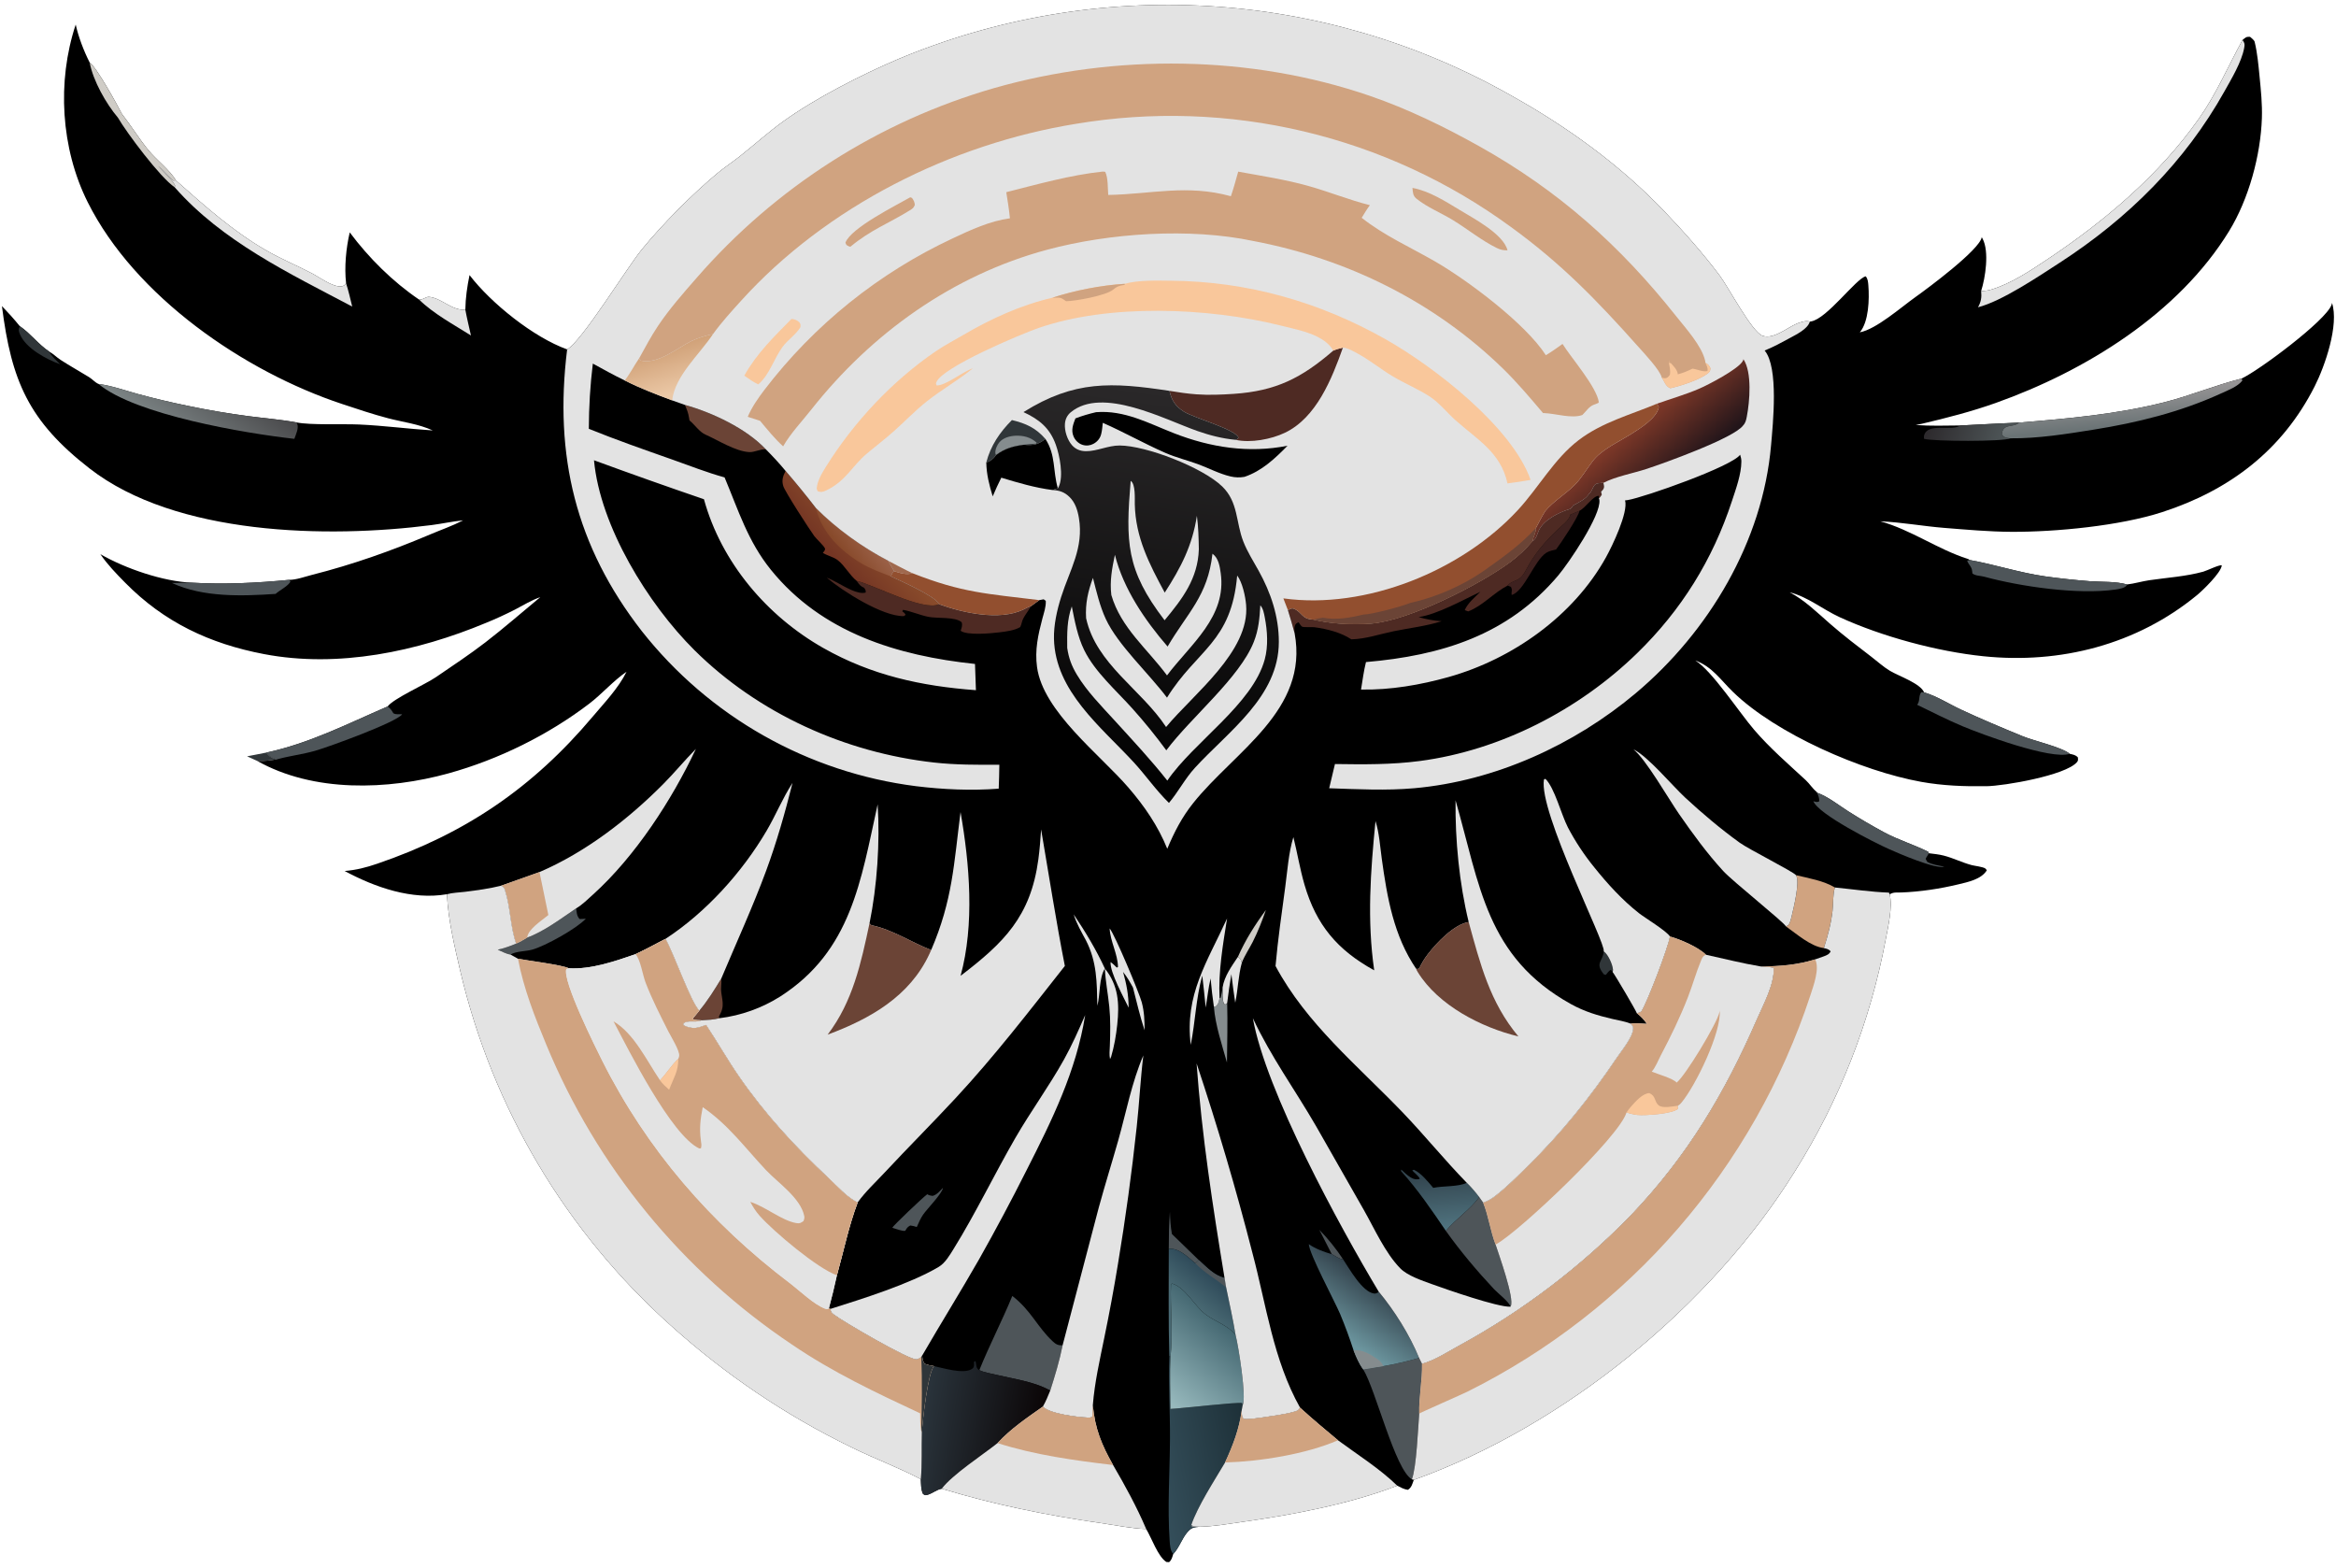 <?xml version="1.0" encoding="utf-8" ?>
<svg xmlns="http://www.w3.org/2000/svg" xmlns:xlink="http://www.w3.org/1999/xlink" width="763" height="512">
	<path fill="#303639" d="M80.701 247.022L86.939 245.81C88.196 247.142 88.786 247.765 90.671 247.958C88.467 248.326 86.422 248.672 84.174 248.509C84.101 248.504 84.027 248.5 83.953 248.495L80.701 247.022Z"/>
	<path d="M185.242 114.114C190.058 111.442 204.648 87.6 209.579 81.554C216.372 73.226 226.01 63.511 234.278 56.615C236.603 54.676 239.153 53.016 241.529 51.14C246.409 47.286 250.967 43.13 256.038 39.498C266.51 31.998 281.363 24.416 293.153 19.396Q296.15 18.135 299.183 16.96Q302.215 15.785 305.28 14.697Q308.344 13.609 311.439 12.609Q314.533 11.609 317.655 10.698Q320.776 9.787 323.923 8.966Q327.069 8.145 330.238 7.414Q333.407 6.683 336.595 6.043Q339.783 5.403 342.989 4.854Q346.194 4.305 349.414 3.848Q352.633 3.391 355.865 3.027Q359.096 2.662 362.336 2.39Q365.577 2.118 368.824 1.938Q372.071 1.759 375.321 1.673Q378.572 1.586 381.824 1.593Q385.076 1.599 388.326 1.699Q391.577 1.798 394.823 1.99Q398.069 2.183 401.308 2.468Q404.548 2.753 407.778 3.131Q411.008 3.508 414.225 3.978Q417.443 4.448 420.646 5.009Q423.849 5.571 427.035 6.224Q430.221 6.876 433.386 7.62Q436.552 8.364 439.695 9.198Q442.838 10.032 445.957 10.955Q449.075 11.879 452.165 12.891Q455.255 13.903 458.316 15.003Q461.376 16.103 464.403 17.29Q467.431 18.477 470.423 19.751Q473.416 21.024 476.37 22.382Q479.325 23.74 482.24 25.182Q485.155 26.625 488.027 28.149Q490.899 29.674 493.727 31.281C511.895 41.404 529.198 53.922 543.589 68.993C549.92 75.624 556.167 82.629 561.673 89.963C564.599 93.86 572.206 108.433 575.706 109.671C579.231 110.918 583.621 107.112 586.723 105.776C587.917 105.263 589.899 104.56 591.14 105.05C591.275 105.025 591.409 104.997 591.544 104.976C596.722 104.139 606.197 91.005 609.385 90.245C610.106 91.056 610.176 92.195 610.258 93.238C610.605 97.67 610.405 105.051 607.473 108.54C612.819 107.537 620.971 100.337 625.592 97.054C629.644 94.177 646.6 81.595 647.295 77.473Q647.444 77.733 647.585 77.997C649.791 82.195 648.48 90.738 647.094 95.046C648.228 95.028 649.274 94.919 650.362 94.592C656.84 92.647 663.181 88.406 668.767 84.679C687.435 72.224 705.226 57.197 718.224 38.749C723.993 30.561 727.68 21.738 732.47 13.057C733.518 12.216 733.597 11.977 734.915 12.015C735.343 12.377 736.318 13.118 736.435 13.681C737.327 17.376 737.667 21.231 738.036 25.008C738.477 29.511 738.943 34.025 738.794 38.555C738.392 50.773 734.486 65.052 728.078 75.489C711.493 102.497 681.139 121.188 651.881 131.602C643.997 134.409 635.827 136.506 627.684 138.42Q626.708 138.657 625.714 138.808C630.587 139.174 635.428 138.993 640.306 138.961C646.693 138.582 653.097 138.349 659.488 138.018C675.336 136.738 691.458 135.289 706.897 131.387C715.448 129.226 723.608 125.793 732.155 123.643C737.893 120.964 759.681 104.736 761.538 99.573C761.669 99.209 761.652 99.218 761.686 98.894C764.051 106.106 759.4 119.54 756.032 126.191C745.467 147.058 728.231 160.127 706.24 167.263C692.45 171.738 671.519 173.773 656.895 173.697C649.689 173.659 642.229 172.988 635.033 172.414C628.068 171.859 621.133 170.566 614.159 170.264C624.169 173.026 632.823 179.371 642.664 182.517C643.091 182.654 642.924 182.58 643.307 182.895C651.628 184.391 659.632 187.063 668.041 188.254Q675.273 189.26 682.552 189.823C686.357 190.104 691.14 189.84 694.743 190.888C697.249 190.606 699.583 189.862 702.065 189.501C707.888 188.655 713.976 188.282 719.657 186.71C720.817 186.389 725.049 184.312 725.696 184.659C725.457 187.058 719.508 192.808 717.57 194.4C697.926 210.545 672.957 216.93 647.83 214.336C632.684 212.772 614.697 207.912 600.883 201.577C595.335 199.032 590.517 194.943 584.547 193.45C589.334 195.91 593.742 200.238 597.788 203.771C602.169 207.595 606.721 211.055 611.334 214.587C613.257 216.059 615.216 217.846 617.284 219.084C620.21 220.835 627.214 223.176 628.463 226.139C632.572 227.332 636.612 229.945 640.507 231.763C647.09 234.836 653.838 237.661 660.558 240.426C664.416 242.013 673.396 244.006 676.042 246.2C677.146 246.481 677.863 246.516 678.689 247.361C678.738 248.099 678.872 248.379 678.354 248.97C674.591 253.266 654.615 256.704 648.832 256.784C641.652 256.884 634.596 256.635 627.519 255.36C608.059 251.855 580.11 239.656 566.059 226.007C561.926 221.992 559.313 217.793 553.711 215.715C559.118 218.976 568.073 232.681 572.953 238.36C578.126 244.379 583.99 249.424 589.794 254.795C591.12 256.022 591.986 257.536 593.415 258.677L593.501 258.903C597.063 260.167 600.536 262.982 603.724 265.004C607.513 267.406 611.447 269.715 615.396 271.843C620.02 274.334 625.114 275.846 629.803 278.198L629.975 278.671C631.604 278.873 633.31 279.041 634.901 279.45C637.994 280.245 640.904 281.734 644.003 282.553C645.005 282.818 647.684 283.105 648.451 283.651C648.662 283.801 648.784 284.047 648.951 284.246C647.149 287.194 642.823 288.075 639.675 288.833C633.615 290.293 627.213 291.256 620.984 291.495C619.513 291.551 618.498 291.309 617.229 292.094C618.221 296.308 616.695 302.743 615.898 306.963Q614.952 311.983 613.772 316.954Q612.591 321.924 611.18 326.834Q609.768 331.743 608.128 336.581Q606.488 341.42 604.623 346.176Q602.759 350.932 600.673 355.595Q598.588 360.259 596.287 364.819Q593.985 369.38 591.473 373.828Q588.961 378.276 586.243 382.601C558.848 426.738 510.789 465.831 461.785 483.345C461.287 484.691 461.098 485.802 459.863 486.592C458.572 486.436 457.508 485.815 456.363 485.237C440.916 491.223 422.177 494.753 405.831 497.057C401.158 497.715 396.691 498.552 391.954 498.652C390.013 498.779 389.161 498.87 387.831 500.424C385.981 502.586 385.202 505.435 383.212 507.565C382.851 508.658 382.749 509.436 381.853 510.219L380.962 510.157C378.197 508.377 376.158 502.339 374.381 499.407C369.5 499.216 364.503 498.171 359.667 497.47C342.004 494.907 324.699 491.435 307.603 486.22C305.938 486.49 304.44 487.879 302.727 488.278C302.065 488.432 302.043 488.286 301.468 487.914C300.772 486.454 300.855 484.727 300.77 483.134C293.348 479.215 285.42 476.334 277.894 472.605Q269.916 468.719 262.229 464.284Q254.542 459.849 247.185 454.887Q239.827 449.925 232.835 444.46Q225.843 438.995 219.25 433.054Q217.655 431.63 216.088 430.177Q214.52 428.723 212.981 427.239Q211.441 425.756 209.93 424.243Q208.419 422.731 206.937 421.189Q205.456 419.648 204.004 418.079Q202.552 416.51 201.13 414.913Q199.708 413.317 198.317 411.693Q196.925 410.07 195.566 408.42Q194.206 406.77 192.877 405.095Q191.549 403.419 190.253 401.719Q188.957 400.018 187.694 398.294Q186.431 396.569 185.201 394.82Q183.97 393.071 182.774 391.3Q181.577 389.528 180.415 387.733Q179.252 385.939 178.124 384.123Q176.996 382.307 175.903 380.469Q174.809 378.632 173.752 376.774Q172.694 374.916 171.671 373.038Q170.649 371.16 169.663 369.263Q168.676 367.366 167.726 365.451Q166.776 363.535 165.863 361.602Q164.95 359.669 164.074 357.719Q163.198 355.768 162.359 353.802Q161.52 351.835 160.719 349.852Q159.918 347.87 159.155 345.873Q158.392 343.876 157.667 341.864Q156.942 339.853 156.256 337.828Q155.569 335.803 154.922 333.765Q154.274 331.727 153.666 329.678Q153.057 327.628 152.488 325.567Q151.918 323.506 151.388 321.435Q150.858 319.363 150.368 317.282C148.45 308.97 146.406 300.613 145.988 292.066C134.499 294.021 122.561 289.836 112.57 284.478C116.373 284.161 119.566 283.341 123.168 282.112C151.952 272.291 174.006 257.309 193.585 234.068C197.445 229.487 201.981 224.799 204.638 219.404C200.312 222.354 196.676 226.615 192.457 229.833C179.01 240.086 162.815 248.074 146.499 252.586C126.655 258.075 102.378 258.897 83.953 248.495C84.027 248.5 84.101 248.504 84.174 248.509C86.422 248.672 88.467 248.326 90.671 247.958C88.786 247.765 88.196 247.142 86.939 245.81C100.997 242.827 113.531 236.384 126.607 230.74C128.535 228.137 138.842 223.586 142.4 221.155C147.812 217.457 153.363 213.79 158.555 209.794C164.665 205.091 170.517 199.953 176.469 195.041C173.547 196.024 170.93 197.693 168.202 199.101Q163.546 201.482 158.702 203.453C136.251 212.807 110.503 218.25 86.287 213.644C68.469 210.255 53.562 203.205 40.842 190.275C37.974 187.36 35.089 184.387 32.784 180.995C40.897 185.676 53.34 189.955 62.708 190.308C73.145 190.929 84.011 190.406 94.39 189.389C96.742 189.4 99.556 188.356 101.847 187.775C115.233 184.382 127.793 179.935 140.49 174.554C144.12 173.016 147.752 171.77 151.269 169.955C147.842 170.279 144.441 171.046 141.022 171.488C106.946 175.893 57.416 174.892 29.272 153.019C9.324 137.516 3.721 124.396 0.63 99.966C2.671 102.087 4.606 104.231 6.46 106.518C10.01 108.966 12.573 112.513 16.078 114.836C17.48 115.612 18.481 116.687 19.8 117.547C22.842 119.533 26.023 121.272 29.104 123.184C30.181 123.853 31.012 124.886 32.166 125.4C36.502 125.957 40.866 127.536 45.08 128.693Q53.03 130.849 61.101 132.497Q71.003 134.588 81.037 135.906C86.27 136.595 91.651 137.008 96.835 137.969C101.497 138.89 111.862 138.403 117.275 138.644C125.336 139.002 133.313 140.077 141.361 140.586C136.593 138.438 131.734 137.905 126.755 136.604C121.74 135.293 116.735 133.603 111.814 131.974C79.753 121.361 44.094 96.862 28.656 66.049C19.861 48.493 18.561 26.594 24.728 8.02C25.604 12.047 27.413 16.733 29.282 20.406C31.536 21.951 38.344 34.288 39.8 37.184C42.8 41.039 45.368 45.233 48.454 49.024C50.956 52.098 55.671 55.735 57.423 58.9C66.838 67.233 76.051 75.507 87.008 81.813C91.822 84.583 96.984 86.716 101.903 89.286C104.332 90.554 108.646 93.779 111.414 93.538C112.243 93.466 112.553 93.135 113.042 92.522C112.436 87.246 113.031 81.061 114.233 75.9C120.451 84.239 128.253 91.985 136.877 97.838C138.41 97.929 139.035 96.796 140.33 96.969C144.432 97.519 147.626 101.482 151.992 101.158C152.049 97.279 152.584 93.644 153.361 89.845C160.39 99.038 174.293 110.192 185.242 114.114Z"/>
	<path fill="#4E5559" d="M430.932 401.672Q435.268 406.12 438.689 411.306C437.249 411.136 436.236 410.265 434.979 409.605L430.932 401.672Z"/>
	<path fill="#303639" d="M523.816 310.71C525.239 311.703 526.699 314.933 526.845 316.688C526.876 317.054 526.821 317.159 526.729 317.47C526.549 317.033 526.425 317.037 526.043 316.787C525.396 317.232 524.991 317.786 524.52 318.399L523.876 318.247C520.758 314.425 523.591 314.102 523.816 310.71Z"/>
	<path fill="#CFCCC6" d="M404.356 312.49C406.705 307.082 409.986 301.935 413.484 297.204C412.225 300.796 410.887 304.26 409.162 307.657C408.048 309.852 406.487 312.161 405.616 314.433C405.363 313.33 405.213 313.252 404.356 312.49Z"/>
	<path fill="#4E5559" d="M381.752 407.882C381.764 403.829 381.802 399.811 382.125 395.769C382.191 398.251 382.342 400.596 382.783 403.048L391.596 411.588L390.46 412.638C387.998 410.619 385.14 407.568 381.752 407.882Z"/>
	<path fill="#303639" d="M6.46 106.518C10.01 108.966 12.573 112.513 16.078 114.836C16.845 116.405 18.443 117.738 19.668 118.984C15.207 117.375 8.438 113.81 6.512 109.161C6.028 107.995 6.019 107.619 6.46 106.518Z"/>
	<path fill="#E3E3E3" d="M354.706 307.142C353.228 304.386 351.621 301.661 350.697 298.658C354.461 304.235 358.054 310.196 360.871 316.322C358.905 319.57 359.394 324.782 358.43 328.5C358.252 320.819 358.32 314.208 354.706 307.142Z"/>
	<path fill="#E3E3E3" d="M404.356 312.49C405.213 313.252 405.363 313.33 405.616 314.433C404.43 318.709 404.387 323.174 403.46 327.501Q402.752 322.846 402.201 318.17Q401.397 322.866 400.826 327.595L400.39 328.042L399.805 327.953C399.137 326.387 399.351 324.227 399.332 322.523C399.917 318.763 402.305 315.586 404.356 312.49Z"/>
	<path fill="#858C8E" d="M398.341 326.011L398.727 325.862C399.01 324.757 399.171 323.65 399.332 322.523C399.351 324.227 399.137 326.387 399.805 327.953L400.39 328.042L400.826 327.595C401.015 334.063 400.824 340.57 400.757 347.041C399.099 341.135 396.995 334.953 396.484 328.811L397.207 328.632C398.065 327.756 398.078 327.151 398.341 326.011Z"/>
	<path fill="#E3E3E3" d="M360.871 316.322C365.339 321.855 365.657 327.791 364.925 334.631C364.552 338.123 363.935 341.738 362.935 345.105L362.571 345.916C362.266 344.524 362.452 343.036 362.505 341.616C362.663 337.312 362.755 333.1 362.326 328.805C361.91 324.643 361.078 320.499 360.871 316.322Z"/>
	<path fill="#6B4436" d="M228.426 330.086C231.178 326.81 233.386 323.223 235.604 319.575C235.64 320.382 235.651 321.126 235.56 321.929C235.19 325.193 236.976 327.584 235.395 330.869C235.206 331.262 235.021 331.652 234.817 332.037L234.995 332.561C233.059 333.081 231.034 333.125 229.042 333.248C228.203 333.237 227.407 333.175 226.576 333.064L226.324 332.597L228.426 330.086Z"/>
	<path fill="#4E5559" d="M307.999 387.958C307.756 389.836 302.8 394.83 301.495 396.737C300.66 397.955 300.045 399.413 299.445 400.757C298.71 400.504 298.086 400.354 297.315 400.256C296.371 400.787 296.244 401.044 295.683 401.989C294.84 402.21 292.71 401.368 291.791 401.114L291.447 400.988C291.648 400.384 301.604 390.902 302.875 390.05C303.444 390.429 303.94 390.494 304.597 390.594C306.026 390.236 306.99 388.975 307.999 387.958Z"/>
	<path fill="#E3E3E3" d="M136.877 97.838C138.41 97.929 139.035 96.796 140.33 96.969C144.432 97.519 147.626 101.482 151.992 101.158C152.507 103.972 153.203 106.775 153.826 109.569C148.256 106.056 141.56 102.454 136.877 97.838Z"/>
	<path fill="#E3E3E3" d="M362.436 303.236C364.152 305.285 372.129 324.333 372.93 327.369C373.748 330.471 373.855 333.328 373.856 336.506C372.333 331.953 371.271 327.193 370.058 322.546C369.076 320.743 368.121 319.043 366.823 317.447C367.949 321.398 368.627 324.999 368.647 329.121C367.168 326.033 362.494 317.538 362.745 314.226C363.498 314.729 364.13 315.403 364.78 316.032L365.164 315.819C365.095 311.578 362.653 307.516 362.436 303.236Z"/>
	<path fill="#3E211F" d="M512.898 168.099L515.912 166.821C515.59 168.779 509.744 177.547 508.268 179.452C507.253 179.721 505.938 179.973 505.053 180.544C501.119 183.084 497.872 193.177 493.765 194.317C493.562 193.135 494.111 192.946 493.524 191.695L492.463 191.235C493.243 190.071 495.154 189.804 496.305 188.944C497.381 188.141 497.96 187.065 498.577 185.909C501.306 180.8 504.471 177.149 508.612 173.111C509.876 171.879 512.667 169.89 512.898 168.099Z"/>
	<path fill="#CFCCC6" d="M29.282 20.406C31.536 21.951 38.344 34.288 39.8 37.184C42.8 41.039 45.368 45.233 48.454 49.024C50.956 52.098 55.671 55.735 57.423 58.9L56.525 58.986C54.938 57.349 53.387 55.581 51.609 54.152C52.69 55.312 56.838 59.435 57.187 60.635L57.057 61.159C52.411 58.095 41.451 43.474 38.525 38.441C34.638 33.839 30.404 26.382 29.282 20.406Z"/>
	<path fill="#4E5559" d="M172.19 306.23C177.777 304.199 183.29 299.968 188.195 296.674C188.363 297.963 188.368 299.169 189.306 300.15C190.009 300.167 190.651 300.139 191.35 300.058C188.304 303.322 178.04 309.007 173.836 310.164C171.7 310.752 168.583 310.642 166.748 311.763C165.44 311.614 163.823 310.706 162.585 310.181C164.697 309.678 166.604 309.07 168.586 308.183C169.86 307.671 171.016 306.935 172.19 306.23Z"/>
	<path fill="#E3E3E3" d="M400.797 299.976C399.445 308.502 397.902 317.362 398.341 326.011C398.078 327.151 398.065 327.756 397.207 328.632L396.484 328.811Q395.807 324.198 395.418 319.551C394.663 322.655 394.368 325.922 393.809 329.073Q393.314 323.855 392.692 318.65C390.587 326.23 390.439 333.655 388.929 341.27C386.909 324.794 394.269 314.295 400.797 299.976Z"/>
	<path fill="#4E5559" d="M62.708 190.308C73.145 190.929 84.011 190.406 94.39 189.389L94.877 189.875C94.327 191.324 91.27 192.796 90.02 193.974C79.112 194.717 66.286 195.157 56.15 190.389L62.708 190.308Z"/>
	<defs>
		<linearGradient id="gradient_0" gradientUnits="userSpaceOnUse" x1="630.254" y1="137.738" x2="652.838" y2="143.974">
			<stop offset="0" stop-color="#2D2A2D"/>
			<stop offset="1" stop-color="#4C5355"/>
		</linearGradient>
	</defs>
	<path fill="url(#gradient_0)" d="M640.306 138.961C646.693 138.582 653.097 138.349 659.488 138.018C657.635 139.855 654.098 138.053 653.847 141.948C654.579 142.813 655.075 143.011 656.188 143.113Q656.462 143.138 656.737 143.155C654.332 144.276 631.522 144.194 628.444 143.33C628.415 142.993 628.372 142.655 628.445 142.319C629.422 137.87 637.705 140.949 640.306 138.961Z"/>
	<path fill="#6B4436" d="M223.688 132.241C232.525 134.682 243.727 139.926 250.124 146.733C248.18 146.669 246.473 147.746 244.744 147.661C240.236 147.438 234.585 143.786 230.438 141.955C228.417 141.062 226.969 138.759 225.208 137.313C225.155 137.001 225.092 136.689 225.044 136.376C224.808 134.837 224.324 133.654 223.688 132.241Z"/>
	<path fill="#4E5559" d="M126.607 230.74C127.524 231.374 127.928 232.014 128.49 232.966C129.436 233.473 130.335 233.206 131.362 233.29C129.464 235.934 107.233 244.002 102.864 245.238C98.848 246.374 94.677 246.855 90.671 247.958C88.786 247.765 88.196 247.142 86.939 245.81C100.997 242.827 113.531 236.384 126.607 230.74Z"/>
	<path fill="#4E5559" d="M593.501 258.903C597.063 260.167 600.536 262.982 603.724 265.004C607.513 267.406 611.447 269.715 615.396 271.843C620.02 274.334 625.114 275.846 629.803 278.198L629.975 278.671C629.792 279.241 629.226 279.905 628.963 280.496L629.485 281.48C631.043 282.415 633.31 282.678 635.091 283.08C631.973 283.887 620.109 278.706 617.025 277.337C612.459 275.31 593.948 265.992 592.289 261.686C592.989 261.889 593.43 262.055 594.15 261.791C594.359 260.727 593.889 259.874 593.501 258.903Z"/>
	<path fill="#4E5559" d="M643.307 182.895C651.628 184.391 659.632 187.063 668.041 188.254Q675.273 189.26 682.552 189.823C686.357 190.104 691.14 189.84 694.743 190.888C694.733 190.948 694.742 191.014 694.714 191.068C694.172 192.115 691.953 192.409 690.882 192.562C678.701 194.31 659.95 191.579 648.104 188.359C646.83 188.013 645.324 188.123 644.248 187.313L644.209 186.971C644.191 186.817 644.164 186.665 644.152 186.511C644.04 185.076 642.961 184.434 642.525 183.121L643.307 182.895Z"/>
	<defs>
		<linearGradient id="gradient_1" gradientUnits="userSpaceOnUse" x1="471.493" y1="384.314" x2="472.868" y2="400.543">
			<stop offset="0" stop-color="#344751"/>
			<stop offset="1" stop-color="#4F727E"/>
		</linearGradient>
	</defs>
	<path fill="url(#gradient_1)" d="M472.261 402.019C467.594 395.164 463.182 388.661 457.624 382.482L457.679 381.999C458.661 382.929 459.657 383.9 460.823 384.599C461.801 385.185 462.65 385.324 463.74 385.047C463.596 384.287 461.859 382.953 461.284 382.288L461.796 382.057C464.118 383.054 466.518 386.053 468.135 387.969C471.343 387.28 476.23 387.687 479.089 386.314C480.598 387.787 481.892 389.313 483.164 390.994C480.218 395.068 475.545 398.091 472.261 402.019Z"/>
	<path fill="#4E5559" d="M626.192 230.192C627.218 228.977 626.569 227.34 627.538 226.077L628.463 226.139C632.572 227.332 636.612 229.945 640.507 231.763C647.09 234.836 653.838 237.661 660.558 240.426C664.416 242.013 673.396 244.006 676.042 246.2C669.955 248.273 647.078 239.746 640.938 237.161C635.932 235.054 631.081 232.556 626.192 230.192Z"/>
	<path fill="#E3E3E3" d="M57.057 61.159L57.187 60.635C56.838 59.435 52.69 55.312 51.609 54.152C53.387 55.581 54.938 57.349 56.525 58.986L57.423 58.9C66.838 67.233 76.051 75.507 87.008 81.813C91.822 84.583 96.984 86.716 101.903 89.286C104.332 90.554 108.646 93.779 111.414 93.538C112.243 93.466 112.553 93.135 113.042 92.522C113.845 95.014 114.414 97.596 115.05 100.135C94.591 89.304 72.632 78.912 57.057 61.159Z"/>
	<path fill="#D0A380" d="M586.613 285.838C590.798 286.848 595.611 287.631 599.326 289.863C598.614 292.203 598.838 295.044 598.555 297.492C598.07 301.688 597.029 305.648 595.714 309.652C591.464 309.149 586.819 305.028 583.359 302.587L584.23 302.066C584.711 301.231 584.933 300.425 585.145 299.494C585.774 296.734 588.004 288.06 586.613 285.838Z"/>
	<defs>
		<linearGradient id="gradient_2" gradientUnits="userSpaceOnUse" x1="73.243" y1="122.788" x2="59.04" y2="143.319">
			<stop offset="0" stop-color="#4A4A4C"/>
			<stop offset="1" stop-color="#7B8384"/>
		</linearGradient>
	</defs>
	<path fill="url(#gradient_2)" d="M32.166 125.4C36.502 125.957 40.866 127.536 45.08 128.693Q53.03 130.849 61.101 132.497Q71.003 134.588 81.037 135.906C86.27 136.595 91.651 137.008 96.835 137.969C96.899 138.087 96.969 138.202 97.029 138.322C97.729 139.726 96.61 141.958 96.142 143.328C80.203 141.547 44.3 135.521 32.166 125.4Z"/>
	<path fill="#4E2A23" d="M270.027 188.66C271.361 189.177 272.582 189.841 273.839 190.512C276.087 191.712 280.279 194.285 282.75 193.533C282.859 192.787 282.632 192.617 282.264 191.979C281.148 191.518 280.712 191.017 280.05 190.057C279.979 189.953 279.911 189.848 279.841 189.743C285.242 190.919 301.502 199.759 306.701 197.344C314.497 200.177 326.352 202.796 334.158 199.157C335.014 198.758 335.858 198.231 336.767 197.97C335.93 199.552 334.138 201.579 333.772 203.223C333.642 203.806 333.474 204.255 333.235 204.807C331.375 205.928 328.578 206.261 326.46 206.522C323.857 206.844 315.85 207.627 313.783 206.015C314.086 205.046 314.439 204.256 314.109 203.25C312.194 201.394 305.999 202.029 303.28 201.477C300.46 200.906 297.831 199.711 294.969 199.183L294.717 199.671C295.222 200.041 295.517 200.241 295.801 200.82L295.219 201.23C288.266 201.388 275.185 193.046 270.027 188.66Z"/>
	<path fill="#4E5559" d="M483.164 390.994L484.433 392.782C486.212 397.217 486.776 402.021 488.493 406.483C489.618 409.934 494.704 424.057 493.457 426.616C493.426 426.679 493.378 426.732 493.338 426.79C493.039 425.278 489.288 422.431 488.018 421.079C482.526 415.231 476.896 408.555 472.261 402.019C475.545 398.091 480.218 395.068 483.164 390.994Z"/>
	<defs>
		<linearGradient id="gradient_3" gradientUnits="userSpaceOnUse" x1="395.617" y1="417.264" x2="389.159" y2="425.061">
			<stop offset="0" stop-color="#304C5B"/>
			<stop offset="1" stop-color="#486872"/>
		</linearGradient>
	</defs>
	<path fill="url(#gradient_3)" d="M381.752 407.882C385.14 407.568 387.998 410.619 390.46 412.638L391.596 411.588C394.16 413.902 396.531 416.541 399.974 417.417L400.489 420.514C401.57 425.691 402.719 430.865 403.58 436.085C401.323 432.943 396.819 431.612 393.802 429.317C390.116 426.514 387.22 420.536 382.874 419.231L382.471 419.422C382.171 426.209 383.21 436.963 382.281 443.024L381.925 442.92C381.601 431.238 381.754 419.566 381.752 407.882Z"/>
	<path fill="#4E5559" d="M391.596 411.588C394.16 413.902 396.531 416.541 399.974 417.417L400.489 420.514C397.181 417.692 393.549 415.858 390.46 412.638L391.596 411.588Z"/>
	<defs>
		<linearGradient id="gradient_4" gradientUnits="userSpaceOnUse" x1="692.552" y1="139.35" x2="691.611" y2="128.349">
			<stop offset="0" stop-color="#6A7375"/>
			<stop offset="1" stop-color="#969495"/>
		</linearGradient>
	</defs>
	<path fill="url(#gradient_4)" d="M659.488 138.018C675.336 136.738 691.458 135.289 706.897 131.387C715.448 129.226 723.608 125.793 732.155 123.643L732.436 124.253C730.985 126.255 727.585 127.531 725.343 128.554C712.115 134.593 698.098 138.06 683.782 140.341C675.114 141.723 665.533 143.262 656.737 143.155Q656.462 143.138 656.188 143.113C655.075 143.011 654.579 142.813 653.847 141.948C654.098 138.053 657.635 139.855 659.488 138.018Z"/>
	<path fill="#E3E3E3" d="M732.47 13.057C733.183 14.086 733.246 14.412 733.005 15.7C732.149 20.287 728.861 25.737 726.588 29.801C713.628 52.973 695.027 71.366 672.798 85.777C665.702 90.376 653.86 98.368 646.065 100.359C647.073 98.565 647.305 97.106 647.094 95.046C648.228 95.028 649.274 94.919 650.362 94.592C656.84 92.647 663.181 88.406 668.767 84.679C687.435 72.224 705.226 57.197 718.224 38.749C723.993 30.561 727.68 21.738 732.47 13.057Z"/>
	<path fill="#4E5559" d="M451.876 446.186C455.835 445.528 459.649 444.592 463.52 443.533L464.464 445.443C464.589 450.885 463.412 456.295 463.548 461.702C463.185 466.372 462.639 479.422 461.15 483.162C455.641 479.946 449.381 454 445.276 447.267L451.876 446.186Z"/>
	<defs>
		<linearGradient id="gradient_5" gradientUnits="userSpaceOnUse" x1="273.384" y1="182.629" x2="283.155" y2="173.429">
			<stop offset="0" stop-color="#753624"/>
			<stop offset="1" stop-color="#894B2B"/>
		</linearGradient>
	</defs>
	<path fill="url(#gradient_5)" d="M256.602 153.813Q261.715 159.731 266.489 165.927C273.098 172.6 281.783 178.861 290.119 183.165C290.757 184.299 291.363 185.463 292.057 186.563C291.37 187.138 291.317 187.449 291.008 188.271C293.823 189.61 305.223 194.564 306.609 197.18C306.638 197.235 306.67 197.289 306.701 197.344C301.502 199.759 285.242 190.919 279.841 189.743C277.456 187.837 276.01 184.83 273.654 182.982C272.297 181.918 270.274 181.513 268.758 180.57C268.906 180.395 269.238 180.017 269.344 179.825C269.362 179.792 269.52 179.325 269.493 179.229C269.244 178.352 266.673 176.056 265.968 175.09C264.457 173.017 256.367 160.557 255.828 158.735C255.265 156.832 255.741 155.481 256.602 153.813Z"/>
	<defs>
		<linearGradient id="gradient_6" gradientUnits="userSpaceOnUse" x1="276.01" y1="180.526" x2="283.173" y2="174.762">
			<stop offset="0" stop-color="#884A2B"/>
			<stop offset="1" stop-color="#9B6148"/>
		</linearGradient>
	</defs>
	<path fill="url(#gradient_6)" d="M266.489 165.927C273.098 172.6 281.783 178.861 290.119 183.165C290.757 184.299 291.363 185.463 292.057 186.563C291.37 187.138 291.317 187.449 291.008 188.271C287.536 186.899 284.375 185.834 281.123 183.87C274.275 179.732 268.447 173.867 266.489 165.927Z"/>
	<path fill="#4E5559" d="M319.88 447.494C323.174 439.31 327.29 431.462 330.648 423.269C336.821 428.056 338.72 433.291 343.801 438.057C344.914 439.101 345.598 439.451 347.073 439.396C346.08 444.412 344.58 449.322 343.029 454.19C337.992 451.279 330.815 450.317 325.141 448.964C323.418 448.553 321.465 448.271 319.88 447.494Z"/>
	<path fill="#4E2A23" d="M518.95 161.383C519.954 160.571 520.039 159.504 520.764 158.538C521.424 157.658 522.701 157.799 523.705 157.706C523.873 158.555 524.128 159.153 523.563 159.928C523.359 160.207 523.189 160.357 522.949 160.591L523.182 161.557C522.894 162.005 522.658 162.414 522.25 162.764L522.19 161.937C520.297 161.957 517.9 165.858 515.912 166.821L512.898 168.099C512.667 169.89 509.876 171.879 508.612 173.111C504.471 177.149 501.306 180.8 498.577 185.909C497.96 187.065 497.381 188.141 496.305 188.944C495.154 189.804 493.243 190.071 492.463 191.235C487.877 193.594 484.327 197.851 479.551 199.691L478.426 199.271C479.331 197.057 481.841 194.947 483.537 193.272C477.711 196.032 469.527 200.631 463.36 201.554C465.915 202.275 468.236 202.726 470.88 202.893C465.76 204.519 460.425 205.099 455.18 206.175C450.582 207.118 446.112 208.709 441.377 208.812C437.993 206.546 433.375 205.414 429.342 204.859C428.579 204.754 425.759 204.944 425.306 204.679C424.935 204.461 424.399 203.592 424.142 203.228C423.479 203.571 423.199 203.639 422.932 204.396C422.672 205.134 422.818 206.113 422.868 206.885C422.21 204.328 421.44 201.812 420.668 199.288C421.326 198.977 421.843 198.526 422.58 198.823C425.429 199.972 425.054 202.249 429.07 202.378C434.842 203.793 441.92 204.127 447.852 203.664C460.135 202.706 483.228 191.014 493.284 183.573C496.045 181.53 498.387 179.266 500.611 176.664C501.77 176.174 502.16 174.208 502.657 173.172C504.309 169.727 509.238 167.326 512.769 166.247C513.229 166.106 513.537 165.485 513.829 165.098C515.459 164.191 517.99 163.022 518.95 161.383Z"/>
	<path fill="#E3E3E3" d="M533.532 244.766C538.1 246.852 546.248 256.637 550.376 260.459C555.97 265.639 562.007 270.745 568.199 275.212C571.312 277.458 585.641 284.629 586.613 285.838C588.004 288.06 585.774 296.734 585.145 299.494C584.933 300.425 584.711 301.231 584.23 302.066L583.359 302.587C582.572 301.092 566.047 287.962 562.847 284.478C557.556 278.715 552.863 272.266 548.408 265.842C545.027 260.969 537.52 247.868 533.532 244.766Z"/>
	<defs>
		<linearGradient id="gradient_7" gradientUnits="userSpaceOnUse" x1="449.267" y1="419.379" x2="437.522" y2="436.151">
			<stop offset="0" stop-color="#35454F"/>
			<stop offset="1" stop-color="#6C969F"/>
		</linearGradient>
	</defs>
	<path fill="url(#gradient_7)" d="M442.125 441.074Q440.16 435 437.7 429.109C435.953 425.018 427.607 409.445 427.488 406.349C429.416 407.743 432.455 408.92 434.754 409.547C434.828 409.567 434.904 409.586 434.979 409.605C436.236 410.265 437.249 411.136 438.689 411.306C440.66 414.236 444.946 421.988 448.811 422.479C449.336 422.546 449.574 422.37 450.05 422.181L450.294 421.824C455.483 428.097 460.44 435.965 463.52 443.533C459.649 444.592 455.835 445.528 451.876 446.186L445.276 447.267C443.87 445.381 442.991 443.244 442.125 441.074Z"/>
	<path fill="#858C8E" d="M442.125 441.074C444.89 440.581 447.899 442.506 450.119 444.049C450.938 444.618 451.389 445.329 451.876 446.186L445.276 447.267C443.87 445.381 442.991 443.244 442.125 441.074Z"/>
	<defs>
		<linearGradient id="gradient_8" gradientUnits="userSpaceOnUse" x1="408.857" y1="478.027" x2="378.439" y2="484.149">
			<stop offset="0" stop-color="#1E3139"/>
			<stop offset="1" stop-color="#344E5A"/>
		</linearGradient>
	</defs>
	<path fill="url(#gradient_8)" d="M381.925 442.92L382.281 443.024C382.049 448.724 382.244 454.476 382.284 460.181C385.312 460.055 404.318 457.846 405.735 458.265L405.87 458.97L405.573 460.63C404.809 466.685 402.67 472.154 400.135 477.664C396.676 483.518 391.111 492.04 389.043 498.245L389.596 498.199L389.156 498.562L391.954 498.652C390.013 498.779 389.161 498.87 387.831 500.424C385.981 502.586 385.202 505.435 383.212 507.565C382.198 506.346 382.147 504.776 382.043 503.262C381.287 492.299 382.086 480.892 382.149 469.886C382.2 460.904 381.575 451.898 381.925 442.92Z"/>
	<defs>
		<linearGradient id="gradient_9" gradientUnits="userSpaceOnUse" x1="398.865" y1="431.552" x2="378.739" y2="455.513">
			<stop offset="0" stop-color="#446771"/>
			<stop offset="1" stop-color="#97B9BD"/>
		</linearGradient>
	</defs>
	<path fill="url(#gradient_9)" d="M382.281 443.024C383.21 436.963 382.171 426.209 382.471 419.422L382.874 419.231C387.22 420.536 390.116 426.514 393.802 429.317C396.819 431.612 401.323 432.943 403.58 436.085C404.487 439.451 407.219 456.602 405.87 458.97L405.735 458.265C404.318 457.846 385.312 460.055 382.284 460.181C382.244 454.476 382.049 448.724 382.281 443.024Z"/>
	<path fill="#E3E3E3" d="M258.859 255.712C256.417 265.435 253.698 275.044 250.22 284.454C245.842 296.302 240.494 307.924 235.604 319.575C233.386 323.223 231.178 326.81 228.426 330.086C225.696 327.553 220.154 311.586 217.354 306.649C230.596 298.006 242.415 284.912 250.409 271.31C253.375 266.263 255.558 260.83 258.738 255.896L258.859 255.712Z"/>
	<path fill="#E3E3E3" d="M523.816 310.71C524.647 308.214 502.454 265.11 504.3 254.565L504.78 254.371C507.807 257.384 509.893 265.922 512.125 270.259Q515.774 277.19 520.719 283.265C525.026 288.647 529.892 293.984 535.32 298.246C537.309 299.807 544.384 304.073 545.452 305.871C545.017 309.162 537.922 327.709 536.1 330.365C535.552 330.72 535.263 330.845 534.608 330.88C534.547 330.394 527.54 318.441 526.729 317.47C526.821 317.159 526.876 317.054 526.845 316.688C526.699 314.933 525.239 311.703 523.816 310.71Z"/>
	<path fill="#E3E3E3" d="M176.213 284.827C191.265 278.354 205.149 267.643 216.68 256.031C220.344 252.342 223.648 248.301 227.296 244.6C219.522 261.19 207.435 279.767 193.728 292.135C192.068 293.633 190.126 295.561 188.195 296.674C183.29 299.968 177.777 304.199 172.19 306.23C171.016 306.935 169.86 307.671 168.586 308.183C166.681 302.731 166.759 296.424 164.985 290.893C164.668 289.904 164.581 289.732 163.658 289.288L176.213 284.827Z"/>
	<path fill="#D0A380" d="M163.658 289.288L176.213 284.827L179.11 298.857C176.967 300.665 172.448 303.45 172.19 306.23C171.016 306.935 169.86 307.671 168.586 308.183C166.681 302.731 166.759 296.424 164.985 290.893C164.668 289.904 164.581 289.732 163.658 289.288Z"/>
	<defs>
		<linearGradient id="gradient_10" gradientUnits="userSpaceOnUse" x1="338.634" y1="472.361" x2="299.989" y2="465.681">
			<stop offset="0" stop-color="#0B0607"/>
			<stop offset="1" stop-color="#2A343C"/>
		</linearGradient>
	</defs>
	<path fill="url(#gradient_10)" d="M305.047 446.183C307.942 446.78 314.622 448.876 317.348 447.174C317.786 446.901 317.97 446.734 318.099 446.218C318.2 445.813 318.133 445.231 318.123 444.809L318.629 444.515C318.967 445.668 318.694 446.857 319.802 447.473C319.826 447.486 319.854 447.487 319.88 447.494C321.465 448.271 323.418 448.553 325.141 448.964C330.815 450.317 337.992 451.279 343.029 454.19C342.287 455.956 341.598 457.779 340.609 459.423C335.481 463.044 330.074 466.667 325.816 471.327C321.007 475.148 310.98 481.683 307.603 486.22C305.938 486.49 304.44 487.879 302.727 488.278C302.065 488.432 302.043 488.286 301.468 487.914C300.772 486.454 300.855 484.727 300.77 483.134C301.212 478.05 300.953 472.92 301.101 467.822C301.358 463.785 303.008 448.586 305.047 446.183Z"/>
	<path fill="#E3E3E3" d="M390.837 347.322Q401.059 377.953 409.079 409.234C413.627 426.324 415.868 444.122 424.632 459.748C424.47 459.957 424.174 460.465 423.973 460.597C422.275 461.708 411.908 463.039 409.404 463.351C408.321 463.486 407.29 463.538 406.202 463.448C405.452 462.722 405.642 461.653 405.573 460.63L405.87 458.97C407.219 456.602 404.487 439.451 403.58 436.085C402.719 430.865 401.57 425.691 400.489 420.514L399.974 417.417C396.131 394.098 392.546 370.924 390.837 347.322Z"/>
	<path fill="#E3E3E3" d="M373.446 344.718C372.5 352.465 372.126 360.27 371.282 368.031Q368.867 390.52 365.156 412.831Q363.174 424.944 360.686 436.963C359.202 444.257 357.53 451.541 356.947 458.976L356.763 462.75C356.299 462.99 355.95 463.026 355.437 463.009C352.127 462.895 342.855 461.781 340.609 459.423C341.598 457.779 342.287 455.956 343.029 454.19C344.58 449.322 346.08 444.412 347.073 439.396L358.883 394.41C360.881 387.074 363.166 379.821 365.236 372.506C367.845 363.289 369.649 353.538 373.446 344.718Z"/>
	<path fill="#E3E3E3" d="M354.451 331.534C351.524 349.862 343.613 365.871 335.279 382.252Q327.87 396.985 319.766 411.346C313.744 421.893 307.286 432.228 301.203 442.744L300.929 443.201C300.453 443.557 300.012 443.883 299.41 443.986C297.129 444.377 275.005 431.446 272.328 429.333C271.509 428.687 271.363 428.523 271.258 427.501C281.876 424.145 297.077 419.394 306.537 413.826C308.743 412.527 310.24 409.896 311.561 407.764C318.657 396.31 324.842 383.442 331.661 371.635C336.682 362.942 342.653 354.805 347.534 346.046C350.151 341.35 352.299 336.453 354.451 331.534Z"/>
	<path fill="#E3E3E3" d="M325.816 471.327C330.074 466.667 335.481 463.044 340.609 459.423C342.855 461.781 352.127 462.895 355.437 463.009C355.95 463.026 356.299 462.99 356.763 462.75L356.947 458.976C357.643 466.583 359.822 471.931 363.562 478.488C367.529 485.295 371.294 492.145 374.381 499.407C369.5 499.216 364.503 498.171 359.667 497.47C342.004 494.907 324.699 491.435 307.603 486.22C310.98 481.683 321.007 475.148 325.816 471.327Z"/>
	<path fill="#D0A380" d="M325.816 471.327C330.074 466.667 335.481 463.044 340.609 459.423C342.855 461.781 352.127 462.895 355.437 463.009C355.95 463.026 356.299 462.99 356.763 462.75L356.947 458.976C357.643 466.583 359.822 471.931 363.562 478.488C350.977 477.012 337.889 475.198 325.816 471.327Z"/>
	<path fill="#E3E3E3" d="M424.632 459.748C428.661 463.43 432.833 466.92 437.027 470.41C443.385 475.103 450.735 479.723 456.363 485.237C440.916 491.223 422.177 494.753 405.831 497.057C401.158 497.715 396.691 498.552 391.954 498.652L389.156 498.562L389.596 498.199L389.043 498.245C391.111 492.04 396.676 483.518 400.135 477.664C402.67 472.154 404.809 466.685 405.573 460.63C405.642 461.653 405.452 462.722 406.202 463.448C407.29 463.538 408.321 463.486 409.404 463.351C411.908 463.039 422.275 461.708 423.973 460.597C424.174 460.465 424.47 459.957 424.632 459.748Z"/>
	<path fill="#D0A380" d="M424.632 459.748C428.661 463.43 432.833 466.92 437.027 470.41C426.583 474.955 411.469 477.351 400.135 477.664C402.67 472.154 404.809 466.685 405.573 460.63C405.642 461.653 405.452 462.722 406.202 463.448C407.29 463.538 408.321 463.486 409.404 463.351C411.908 463.039 422.275 461.708 423.973 460.597C424.174 460.465 424.47 459.957 424.632 459.748Z"/>
	<path fill="#E3E3E3" d="M545.452 305.871C548.815 306.794 554.739 309.349 557.212 311.83C563.198 313.136 569.06 314.642 575.111 315.656C576.275 315.823 578.367 315.733 579.378 316.151C579.505 321.686 576.06 327.889 573.864 332.924C563.291 357.172 551.13 377.59 532.785 396.832Q526.61 403.185 519.976 409.056Q513.342 414.927 506.286 420.283Q499.23 425.639 491.792 430.45Q484.354 435.261 476.575 439.5C472.749 441.605 468.691 444.271 464.464 445.443L463.52 443.533C460.44 435.965 455.483 428.097 450.294 421.824C437.558 400.573 413.442 356.396 409.218 332.554C415.235 345.361 422.823 355.658 429.826 367.749L445.462 395.182C448.942 401.301 452.442 409.255 457.387 414.276C459.734 416.659 464.404 418.222 467.559 419.364C472.561 421.175 489.101 426.934 493.338 426.79C493.378 426.732 493.426 426.679 493.457 426.616C494.704 424.057 489.618 409.934 488.493 406.483C486.776 402.021 486.212 397.217 484.433 392.782C485.963 392.293 487.258 391.495 488.517 390.513C492.169 387.664 495.504 384.302 498.808 381.058C510.04 370.03 519.333 358.465 528.122 345.428C529.709 343.075 533.233 338.86 533.44 336.032C533.506 335.132 533.125 334.925 532.581 334.307C534.362 334.13 536.123 334.283 537.903 334.398C536.974 332.958 535.918 331.962 534.608 330.88C535.263 330.845 535.552 330.72 536.1 330.365C537.922 327.709 545.017 309.162 545.452 305.871Z"/>
	<path fill="#D0A380" d="M545.452 305.871C548.815 306.794 554.739 309.349 557.212 311.83C556.179 312.271 555.97 312.866 555.545 313.893C553.964 317.719 552.841 321.776 551.339 325.645C548.776 332.248 545.746 338.479 542.441 344.728C541.595 346.329 540.71 348.677 539.502 350.001C541.344 350.773 546.497 352.243 547.642 353.579C550.373 351.496 560.895 334.225 561.644 330.504C561.677 330.339 561.682 330.171 561.701 330.004C562.284 337.226 553.877 354.466 549.273 360.054C548.894 360.514 548.558 360.878 548.012 361.141L548.036 362.181C546.179 363.791 537.494 364.397 534.829 364.154C533.633 364.045 532.407 363.674 531.249 363.361C529.029 371.168 496.485 402.04 488.739 406.355C488.658 406.4 488.575 406.44 488.493 406.483C486.776 402.021 486.212 397.217 484.433 392.782C485.963 392.293 487.258 391.495 488.517 390.513C492.169 387.664 495.504 384.302 498.808 381.058C510.04 370.03 519.333 358.465 528.122 345.428C529.709 343.075 533.233 338.86 533.44 336.032C533.506 335.132 533.125 334.925 532.581 334.307C534.362 334.13 536.123 334.283 537.903 334.398C536.974 332.958 535.918 331.962 534.608 330.88C535.263 330.845 535.552 330.72 536.1 330.365C537.922 327.709 545.017 309.162 545.452 305.871Z"/>
	<path fill="#F9C79B" d="M531.249 363.361C531.738 362.657 532.245 361.961 532.82 361.324C534.263 359.724 536.482 357.143 538.707 357.016C540.896 357.988 540.268 359.636 541.682 360.949C542.934 362.112 546.41 361.334 548.012 361.141L548.036 362.181C546.179 363.791 537.494 364.397 534.829 364.154C533.633 364.045 532.407 363.674 531.249 363.361Z"/>
	<path fill="#E3E3E3" d="M479.712 301.146C476.638 288.488 475.273 274.385 475.42 261.386C483.404 289.206 485.406 312.546 513.116 327.95C517.473 330.372 521.862 331.691 526.687 332.812C528.638 333.266 530.72 333.581 532.581 334.307C533.125 334.925 533.506 335.132 533.44 336.032C533.233 338.86 529.709 343.075 528.122 345.428C519.333 358.465 510.04 370.03 498.808 381.058C495.504 384.302 492.169 387.664 488.517 390.513C487.258 391.495 485.963 392.293 484.433 392.782L483.164 390.994C481.892 389.313 480.598 387.787 479.089 386.314C471.812 378.854 465.242 370.705 458.016 363.192C443.426 348.022 426.694 334.358 416.622 315.513C417.388 306.871 418.633 298.299 419.792 289.705C420.51 284.375 420.883 278.552 422.453 273.413C423.741 278.561 424.59 283.819 426.073 288.922C429.897 302.077 436.835 310.319 448.855 316.917C446.468 300.433 447.655 284.627 449.275 268.168C450.502 272.052 450.766 276.429 451.324 280.469C453.072 293.121 455.216 305.631 462.532 316.387C463.149 316.564 463.038 316.508 463.573 316.268Q464.694 313.822 466.338 311.693C469.147 307.992 474.996 301.833 479.712 301.146Z"/>
	<path fill="#6B4436" d="M479.712 301.146C483.489 314.842 486.615 327.359 495.951 338.51C483.89 335.605 469.774 328.386 463.063 317.476C462.863 317.152 462.635 316.755 462.532 316.387C463.149 316.564 463.038 316.508 463.573 316.268Q464.694 313.822 466.338 311.693C469.147 307.992 474.996 301.833 479.712 301.146Z"/>
	<path fill="#E3E3E3" d="M286.661 262.718C287.467 275.012 286.485 289.446 284.011 301.537C284.412 302.034 284.338 302.12 284.994 302.261C291.511 303.669 297.892 307.862 304.144 310.292C311.155 293.994 311.551 282.235 313.739 265.227C316.718 282.218 318.35 301.945 313.753 318.713C327.883 307.93 336.636 299.36 339.156 280.689C339.594 277.448 339.837 274.159 340.054 270.897C342.61 285.789 344.897 300.655 347.81 315.488C336.227 330.178 324.888 344.917 312.148 358.636C304.518 366.853 296.58 374.784 288.928 382.989C285.967 386.163 282.667 389.198 280.137 392.73C276.74 391.202 273.305 387.269 270.568 384.714C259.759 374.626 249.738 363.732 241.334 351.536C237.57 346.073 234.292 340.293 230.625 334.767C229.639 335.11 228.588 335.524 227.557 335.688C226.188 335.905 224.277 335.545 223.151 334.74L223.302 334.124C224.999 333.111 226.901 333.978 228.662 333.386C228.79 333.343 228.916 333.294 229.042 333.248C231.034 333.125 233.059 333.081 234.995 332.561Q237.639 332.233 240.23 331.616Q242.822 331 245.33 330.102Q247.838 329.205 250.233 328.038Q252.628 326.871 254.88 325.448C278.062 310.554 281.172 287.66 286.661 262.718Z"/>
	<path fill="#6B4436" d="M270.327 337.922C278.556 327.123 281.246 314.538 284.011 301.537C284.412 302.034 284.338 302.12 284.994 302.261C291.511 303.669 297.892 307.862 304.144 310.292Q303.881 310.9 303.603 311.502C297.151 325.462 284.142 332.784 270.327 337.922Z"/>
	<path fill="#E3E3E3" d="M599.326 289.863C605.2 290.437 611.078 291.324 616.979 291.539L617.229 292.094C618.221 296.308 616.695 302.743 615.898 306.963Q614.952 311.983 613.772 316.954Q612.591 321.924 611.18 326.834Q609.768 331.743 608.128 336.581Q606.488 341.42 604.623 346.176Q602.759 350.932 600.673 355.595Q598.588 360.259 596.287 364.819Q593.985 369.38 591.473 373.828Q588.961 378.276 586.243 382.601C558.848 426.738 510.789 465.831 461.785 483.345L461.15 483.162C462.639 479.422 463.185 466.372 463.548 461.702C463.412 456.295 464.589 450.885 464.464 445.443C468.691 444.271 472.749 441.605 476.575 439.5Q484.354 435.261 491.792 430.45Q499.23 425.639 506.286 420.283Q513.342 414.927 519.976 409.056Q526.61 403.185 532.785 396.832C551.13 377.59 563.291 357.172 573.864 332.924C576.06 327.889 579.505 321.686 579.378 316.151C578.367 315.733 576.275 315.823 575.111 315.656C581.315 315.609 586.926 315.196 592.882 313.344C593.832 313.021 594.786 312.7 595.725 312.343C596.709 311.969 597.491 311.684 597.94 310.706C597.206 309.937 596.724 309.925 595.714 309.652C597.029 305.648 598.07 301.688 598.555 297.492C598.838 295.044 598.614 292.203 599.326 289.863Z"/>
	<path fill="#D0A380" d="M575.111 315.656C581.315 315.609 586.926 315.196 592.882 313.344C594.433 316.39 592.312 322.006 591.297 325.142Q590.438 327.748 589.515 330.333Q588.591 332.917 587.605 335.478Q586.618 338.039 585.568 340.574Q584.519 343.11 583.407 345.619Q582.295 348.128 581.122 350.608Q579.948 353.089 578.714 355.54Q577.479 357.991 576.185 360.411Q574.891 362.83 573.537 365.217Q572.183 367.605 570.771 369.957Q569.359 372.31 567.889 374.628Q566.419 376.945 564.892 379.225Q563.366 381.506 561.783 383.748Q560.201 385.99 558.564 388.192Q556.926 390.394 555.235 392.555Q553.544 394.716 551.8 396.835Q550.056 398.954 548.261 401.029Q546.465 403.104 544.619 405.134Q542.772 407.164 540.876 409.148Q538.981 411.132 537.036 413.068Q535.092 415.004 533.101 416.892Q531.109 418.78 529.072 420.618Q527.034 422.456 524.952 424.244Q522.87 426.031 520.744 427.766Q518.619 429.501 516.451 431.184Q514.283 432.866 512.074 434.494Q509.866 436.122 507.618 437.696Q505.369 439.269 503.083 440.786Q500.797 442.303 498.474 443.764Q496.151 445.224 493.792 446.627Q491.434 448.029 489.041 449.373Q486.649 450.717 484.224 452.001Q481.8 453.286 479.344 454.51C477.712 455.34 463.705 461.463 463.548 461.702C463.412 456.295 464.589 450.885 464.464 445.443C468.691 444.271 472.749 441.605 476.575 439.5Q484.354 435.261 491.792 430.45Q499.23 425.639 506.286 420.283Q513.342 414.927 519.976 409.056Q526.61 403.185 532.785 396.832C551.13 377.59 563.291 357.172 573.864 332.924C576.06 327.889 579.505 321.686 579.378 316.151C578.367 315.733 576.275 315.823 575.111 315.656Z"/>
	<path fill="#E3E3E3" d="M163.658 289.288C164.581 289.732 164.668 289.904 164.985 290.893C166.759 296.424 166.681 302.731 168.586 308.183C166.604 309.07 164.697 309.678 162.585 310.181C163.823 310.706 165.44 311.614 166.748 311.763L169.19 313.141C172.05 313.695 183.969 315.204 185.768 316.245C193.013 316.683 200.857 313.959 207.592 311.635C210.902 310.089 214.121 308.349 217.354 306.649C220.154 311.586 225.696 327.553 228.426 330.086L226.324 332.597L226.576 333.064C227.407 333.175 228.203 333.237 229.042 333.248C228.916 333.294 228.79 333.343 228.662 333.386C226.901 333.978 224.999 333.111 223.302 334.124L223.151 334.74C224.277 335.545 226.188 335.905 227.557 335.688C228.588 335.524 229.639 335.11 230.625 334.767C234.292 340.293 237.57 346.073 241.334 351.536C249.738 363.732 259.759 374.626 270.568 384.714C273.305 387.269 276.74 391.202 280.137 392.73C277.209 400.467 275.564 408.564 273.362 416.519Q272.173 421.972 270.728 427.363L271.258 427.501C271.363 428.523 271.509 428.687 272.328 429.333C275.005 431.446 297.129 444.377 299.41 443.986C300.012 443.883 300.453 443.557 300.929 443.201L301.203 442.744C301.326 443.926 301.298 444.466 302.025 445.446C303.033 445.82 303.985 446.022 305.047 446.183C303.008 448.586 301.358 463.785 301.101 467.822C300.953 472.92 301.212 478.05 300.77 483.134C293.348 479.215 285.42 476.334 277.894 472.605Q269.916 468.719 262.229 464.284Q254.542 459.849 247.185 454.887Q239.827 449.925 232.835 444.46Q225.843 438.995 219.25 433.054Q217.655 431.63 216.088 430.177Q214.52 428.723 212.981 427.239Q211.441 425.756 209.93 424.243Q208.419 422.731 206.937 421.189Q205.456 419.648 204.004 418.079Q202.552 416.51 201.13 414.913Q199.708 413.317 198.317 411.693Q196.925 410.07 195.566 408.42Q194.206 406.77 192.877 405.095Q191.549 403.419 190.253 401.719Q188.957 400.018 187.694 398.294Q186.431 396.569 185.201 394.82Q183.97 393.071 182.774 391.3Q181.577 389.528 180.415 387.733Q179.252 385.939 178.124 384.123Q176.996 382.307 175.903 380.469Q174.809 378.632 173.752 376.774Q172.694 374.916 171.671 373.038Q170.649 371.16 169.663 369.263Q168.676 367.366 167.726 365.451Q166.776 363.535 165.863 361.602Q164.95 359.669 164.074 357.719Q163.198 355.768 162.359 353.802Q161.52 351.835 160.719 349.852Q159.918 347.87 159.155 345.873Q158.392 343.876 157.667 341.864Q156.942 339.853 156.256 337.828Q155.569 335.803 154.922 333.765Q154.274 331.727 153.666 329.678Q153.057 327.628 152.488 325.567Q151.918 323.506 151.388 321.435Q150.858 319.363 150.368 317.282C148.45 308.97 146.406 300.613 145.988 292.066C147.78 291.551 149.989 291.514 151.871 291.277C155.855 290.776 159.755 290.247 163.658 289.288Z"/>
	<path fill="#D0A380" d="M169.19 313.141C172.05 313.695 183.969 315.204 185.768 316.245L184.973 316.512C183.689 320.399 194.556 342.16 196.755 346.535C211.326 375.512 232.113 399.476 257.906 419.031C261.098 421.452 266.064 426.266 269.631 427.463C270.189 427.65 270.207 427.545 270.728 427.363L271.258 427.501C271.363 428.523 271.509 428.687 272.328 429.333C275.005 431.446 297.129 444.377 299.41 443.986C300.012 443.883 300.453 443.557 300.929 443.201L301.203 442.744C301.326 443.926 301.298 444.466 302.025 445.446C303.033 445.82 303.985 446.022 305.047 446.183C303.008 448.586 301.358 463.785 301.101 467.822L300.902 467.218C300.491 465.456 300.603 463.431 300.552 461.617C286.079 454.841 271.924 448.178 258.661 439.129Q255.325 436.896 252.073 434.542Q248.821 432.188 245.659 429.715Q242.496 427.243 239.426 424.656Q236.357 422.069 233.384 419.37Q230.412 416.672 227.541 413.866Q224.67 411.06 221.904 408.15Q219.139 405.24 216.482 402.23Q213.825 399.22 211.281 396.115Q208.737 393.009 206.309 389.812Q203.881 386.615 201.572 383.33Q199.264 380.046 197.077 376.678Q194.891 373.311 192.83 369.866Q190.77 366.42 188.837 362.901Q186.905 359.382 185.103 355.794Q183.301 352.206 181.633 348.554Q179.965 344.903 178.432 341.192C174.64 332.029 171.04 322.922 169.19 313.141Z"/>
	<path fill="#303639" d="M300.929 443.201L301.203 442.744C301.326 443.926 301.298 444.466 302.025 445.446C303.033 445.82 303.985 446.022 305.047 446.183C303.008 448.586 301.358 463.785 301.101 467.822L300.902 467.218C301.106 459.249 301.236 451.168 300.929 443.201Z"/>
	<path fill="#E3E3E3" d="M207.592 311.635C210.902 310.089 214.121 308.349 217.354 306.649C220.154 311.586 225.696 327.553 228.426 330.086L226.324 332.597L226.576 333.064C227.407 333.175 228.203 333.237 229.042 333.248C228.916 333.294 228.79 333.343 228.662 333.386C226.901 333.978 224.999 333.111 223.302 334.124L223.151 334.74C224.277 335.545 226.188 335.905 227.557 335.688C228.588 335.524 229.639 335.11 230.625 334.767C234.292 340.293 237.57 346.073 241.334 351.536C249.738 363.732 259.759 374.626 270.568 384.714C273.305 387.269 276.74 391.202 280.137 392.73C277.209 400.467 275.564 408.564 273.362 416.519Q272.173 421.972 270.728 427.363C270.207 427.545 270.189 427.65 269.631 427.463C266.064 426.266 261.098 421.452 257.906 419.031C232.113 399.476 211.326 375.512 196.755 346.535C194.556 342.16 183.689 320.399 184.973 316.512L185.768 316.245C193.013 316.683 200.857 313.959 207.592 311.635Z"/>
	<path fill="#D0A380" d="M207.592 311.635C210.902 310.089 214.121 308.349 217.354 306.649C220.154 311.586 225.696 327.553 228.426 330.086L226.324 332.597L226.576 333.064C227.407 333.175 228.203 333.237 229.042 333.248C228.916 333.294 228.79 333.343 228.662 333.386C226.901 333.978 224.999 333.111 223.302 334.124L223.151 334.74C224.277 335.545 226.188 335.905 227.557 335.688C228.588 335.524 229.639 335.11 230.625 334.767C234.292 340.293 237.57 346.073 241.334 351.536C249.738 363.732 259.759 374.626 270.568 384.714C273.305 387.269 276.74 391.202 280.137 392.73C277.209 400.467 275.564 408.564 273.362 416.519C267.077 414.361 252.736 402.274 248.145 397.112C246.886 395.697 245.948 394.204 245.058 392.538C250.098 394.129 255.236 398.609 260.073 399.472C261.216 399.676 261.536 399.431 262.432 398.827C262.673 398.228 262.821 397.805 262.689 397.156C261.483 391.233 254.043 386.276 250.117 382.091C243.271 374.793 237.887 367.333 229.533 361.618C228.771 365.454 228.391 368.559 228.923 372.472C229.047 373.382 229.236 374.143 228.942 375.039L228.4 375.103C219.271 370.834 205.442 343.185 200.39 333.582C207.101 337.521 211.23 346.427 215.584 352.836C217.698 350.588 219.279 347.968 221.546 345.812C221.691 345.522 221.782 345.216 221.838 344.894C222.115 343.298 219.105 338.459 218.354 336.973C215.698 331.713 212.936 326.353 210.838 320.843C209.878 318.321 209.251 313.601 207.592 311.635Z"/>
	<path fill="#F9C79B" d="M221.546 345.812C221.628 349.908 219.927 352.249 218.547 355.915C217.5 354.947 216.382 354.027 215.584 352.836C217.698 350.588 219.279 347.968 221.546 345.812Z"/>
	<path fill="#E3E3E3" d="M185.242 114.114C190.058 111.442 204.648 87.6 209.579 81.554C216.372 73.226 226.01 63.511 234.278 56.615C236.603 54.676 239.153 53.016 241.529 51.14C246.409 47.286 250.967 43.13 256.038 39.498C266.51 31.998 281.363 24.416 293.153 19.396Q296.15 18.135 299.183 16.96Q302.215 15.785 305.28 14.697Q308.344 13.609 311.439 12.609Q314.533 11.609 317.655 10.698Q320.776 9.787 323.923 8.966Q327.069 8.145 330.238 7.414Q333.407 6.683 336.595 6.043Q339.783 5.403 342.989 4.854Q346.194 4.305 349.414 3.848Q352.633 3.391 355.865 3.027Q359.096 2.662 362.336 2.39Q365.577 2.118 368.824 1.938Q372.071 1.759 375.321 1.673Q378.572 1.586 381.824 1.593Q385.076 1.599 388.326 1.699Q391.577 1.798 394.823 1.99Q398.069 2.183 401.308 2.468Q404.548 2.753 407.778 3.131Q411.008 3.508 414.225 3.978Q417.443 4.448 420.646 5.009Q423.849 5.571 427.035 6.224Q430.221 6.876 433.386 7.62Q436.552 8.364 439.695 9.198Q442.838 10.032 445.957 10.955Q449.075 11.879 452.165 12.891Q455.255 13.903 458.316 15.003Q461.376 16.103 464.403 17.29Q467.431 18.477 470.423 19.751Q473.416 21.024 476.37 22.382Q479.325 23.74 482.24 25.182Q485.155 26.625 488.027 28.149Q490.899 29.674 493.727 31.281C511.895 41.404 529.198 53.922 543.589 68.993C549.92 75.624 556.167 82.629 561.673 89.963C564.599 93.86 572.206 108.433 575.706 109.671C579.231 110.918 583.621 107.112 586.723 105.776C587.917 105.263 589.899 104.56 591.14 105.05C590.42 107.499 586.701 109.26 584.533 110.447C581.907 111.885 579.163 113.374 576.382 114.487C581.02 120.005 579.09 138.376 578.471 145.49C575.744 176.845 558.139 206.347 534.301 226.388C514.154 243.325 488.304 255.094 461.951 257.442C452.763 258.261 443.358 257.761 434.148 257.451L436.031 249.539C445.314 249.675 454.537 249.768 463.765 248.55C490.13 245.069 515.723 231.845 534.706 213.367C549.203 199.255 559.395 182.852 565.704 163.629C566.997 159.689 568.756 154.913 568.779 150.738C568.783 149.965 568.616 149.246 568.377 148.515C565.709 152.333 537.18 162.395 531.662 163.329C531.375 163.378 531.08 163.403 530.789 163.425C531.893 167.317 526.645 178.262 524.537 182.058C513.921 201.18 494.02 215.245 473.174 221.116C464.022 223.694 454.081 225.41 444.549 225.214C445.049 222.241 445.427 219.158 446.162 216.239C470.764 214.117 492.493 207.465 508.951 187.968C512.389 183.895 522.974 168.318 522.409 163.325C522.384 163.096 522.33 162.992 522.25 162.764C522.658 162.414 522.894 162.005 523.182 161.557L522.949 160.591C523.189 160.357 523.359 160.207 523.563 159.928C524.128 159.153 523.873 158.555 523.705 157.706C522.701 157.799 521.424 157.658 520.764 158.538C520.039 159.504 519.954 160.571 518.95 161.383C517.99 163.022 515.459 164.191 513.829 165.098C513.537 165.485 513.229 166.106 512.769 166.247C509.238 167.326 504.309 169.727 502.657 173.172C502.16 174.208 501.77 176.174 500.611 176.664C498.387 179.266 496.045 181.53 493.284 183.573C483.228 191.014 460.135 202.706 447.852 203.664C441.92 204.127 434.842 203.793 429.07 202.378C425.054 202.249 425.429 199.972 422.58 198.823C421.843 198.526 421.326 198.977 420.668 199.288C421.44 201.812 422.21 204.328 422.868 206.885C427.502 232.001 403.246 245.38 389.751 262.264C386.042 266.905 383.545 271.755 381.261 277.217C378.235 269.735 373.811 263.308 368.568 257.224C359.25 246.411 340.704 232.409 338.723 217.883C337.958 212.279 339.065 207.35 340.484 201.98C340.973 200.13 341.683 198.17 341.578 196.243L340.898 195.743L339.462 196.008L336.767 197.97C335.858 198.231 335.014 198.758 334.158 199.157C326.352 202.796 314.497 200.177 306.701 197.344C306.67 197.289 306.638 197.235 306.609 197.18C305.223 194.564 293.823 189.61 291.008 188.271C291.317 187.449 291.37 187.138 292.057 186.563C291.363 185.463 290.757 184.299 290.119 183.165C281.783 178.861 273.098 172.6 266.489 165.927Q261.715 159.731 256.602 153.813C254.549 151.328 252.399 149.016 250.124 146.733C243.727 139.926 232.525 134.682 223.688 132.241L219.546 130.767C214.28 128.794 209.079 126.81 204.062 124.261C200.515 122.565 197.084 120.64 193.638 118.751C192.762 125.878 192.354 132.874 192.326 140.056C201.325 143.7 210.463 146.88 219.615 150.107C225.278 152.103 230.878 154.327 236.67 155.928C241.194 166.71 244.282 176.807 251.788 186.09C268.41 206.649 293.112 214.17 318.461 216.855L318.765 225.423C300.895 224.1 284.653 220.567 268.929 211.652C250.459 201.181 235.619 183.695 229.927 163.054Q211.898 156.894 194.014 150.326C196.005 171.904 211.709 197.363 226.857 212.383C247.697 233.048 276.019 245.826 305.111 249.052C312.189 249.836 319.304 249.809 326.414 249.774C326.41 252.375 326.284 254.984 326.206 257.584C317.298 258.282 307.994 257.863 299.134 256.767Q297.5 256.559 295.871 256.311Q294.242 256.064 292.62 255.776Q290.998 255.489 289.383 255.163Q287.768 254.837 286.162 254.471Q284.555 254.106 282.958 253.701Q281.361 253.297 279.774 252.854Q278.187 252.411 276.612 251.93Q275.036 251.449 273.473 250.929Q271.909 250.41 270.359 249.853Q268.808 249.296 267.272 248.701Q265.735 248.107 264.214 247.475Q262.692 246.843 261.186 246.175Q259.681 245.507 258.191 244.802Q256.702 244.097 255.23 243.357Q253.759 242.616 252.306 241.84Q250.852 241.064 249.418 240.253Q247.984 239.441 246.57 238.596Q245.156 237.75 243.763 236.87Q242.37 235.991 240.999 235.077Q239.628 234.164 238.279 233.218Q236.93 232.272 235.605 231.293Q234.28 230.314 232.978 229.304Q231.677 228.293 230.401 227.251Q229.124 226.209 227.874 225.137Q226.623 224.064 225.398 222.962Q224.174 221.859 222.977 220.728Q221.779 219.596 220.61 218.435Q219.44 217.275 218.299 216.086Q217.158 214.897 216.047 213.681Q214.935 212.465 213.853 211.223Q212.771 209.98 211.719 208.712Q210.668 207.444 209.647 206.15C188.01 178.351 180.941 148.82 185.242 114.114Z"/>
	<path fill="#A0694E" d="M290.119 183.165C292.743 184.523 295.359 185.964 298.037 187.211C296.154 187.877 293.899 187.146 292.057 186.563C291.363 185.463 290.757 184.299 290.119 183.165Z"/>
	<path fill="#D0A380" d="M297.318 64.433L297.871 64.643C298.471 65.426 298.692 65.948 298.814 66.927C298.44 67.892 298.033 68.166 297.17 68.699C290.116 73.059 284.466 75.025 277.783 80.568C277.359 80.501 277.469 80.554 277.14 80.392C276.416 80.034 276.427 80.021 276.144 79.237C277.98 74.389 292.757 67.062 297.318 64.433Z"/>
	<path fill="#303639" d="M322.147 151.041C323.557 145.574 326.579 141.128 330.523 137.196C335.086 138.296 338.382 139.787 341.468 143.379C338.812 145.345 337.606 145.489 334.357 145.264C330.883 145.753 328.144 146.478 325.325 148.637C324.554 149.8 323.51 150.664 322.147 151.041Z"/>
	<path fill="#858C8E" d="M325.325 148.637C325.221 148.399 325.152 148.283 325.122 148.002C325.002 146.869 325.706 145.265 326.434 144.434C327.717 142.97 329.78 142.402 331.664 142.314C334.219 142.196 336.657 142.797 338.562 144.548L338.51 144.892C337.111 144.957 335.745 145.079 334.357 145.264C330.883 145.753 328.144 146.478 325.325 148.637Z"/>
	<path fill="#F9C79B" d="M258.508 104.179C259.347 104.171 260.485 104.612 261.057 105.246C261.589 105.836 261.468 106.13 261.442 106.875C259.932 109.33 257.339 110.953 255.629 113.262C252.777 117.112 251.383 122.39 247.662 125.555C246.025 124.751 244.588 123.744 243.102 122.692C247.161 115.427 252.723 110.067 258.508 104.179Z"/>
	<path fill="#D0A380" d="M461.348 61.37C466.828 62.386 472.131 65.761 476.845 68.622C481.214 71.274 491.101 76.462 492.391 81.758C491.074 81.78 490.1 81.592 488.919 81.014C483.909 78.562 479.403 74.856 474.649 71.942C470.809 69.589 466.156 67.71 462.673 64.904C461.446 63.915 461.492 62.84 461.348 61.37Z"/>
	<defs>
		<linearGradient id="gradient_11" gradientUnits="userSpaceOnUse" x1="217.228" y1="114.035" x2="221.471" y2="127.972">
			<stop offset="0" stop-color="#D1A279"/>
			<stop offset="1" stop-color="#EBC8A6"/>
		</linearGradient>
	</defs>
	<path fill="url(#gradient_11)" d="M208.751 117.045L209.168 117.742C214.827 119.15 221.118 113.677 225.892 111.366C228.121 110.287 230.475 109.638 232.886 109.118C228.56 115.697 220.46 122.715 219.546 130.767C214.28 128.794 209.079 126.81 204.062 124.261C205.809 122.025 207.137 119.392 208.751 117.045Z"/>
	<path fill="#924F2F" d="M291.008 188.271C291.317 187.449 291.37 187.138 292.057 186.563C293.899 187.146 296.154 187.877 298.037 187.211C314.353 193.65 322.507 193.918 339.462 196.008L336.767 197.97C335.858 198.231 335.014 198.758 334.158 199.157C326.352 202.796 314.497 200.177 306.701 197.344C306.67 197.289 306.638 197.235 306.609 197.18C305.223 194.564 293.823 189.61 291.008 188.271Z"/>
	<path d="M341.468 143.379C344.888 148.608 343.862 153.812 345.513 159.468L343.794 160.048C338.005 159.299 332.615 157.701 327.049 156.013Q325.545 159.019 324.244 162.118C323.109 158.389 322.224 154.981 322.147 151.041C323.51 150.664 324.554 149.8 325.325 148.637C328.144 146.478 330.883 145.753 334.357 145.264C337.606 145.489 338.812 145.345 341.468 143.379Z"/>
	<path d="M358.009 134.622C367.326 133.903 375.078 138.225 383.461 141.497C395.377 146.147 407.896 148.107 420.538 145.581C416.449 149.762 412.116 153.85 406.478 155.744C404.873 156.013 403.481 155.975 401.893 155.604C398.262 154.754 394.746 152.867 391.231 151.583C387.766 150.317 384.114 149.427 380.733 147.958C373.845 144.964 367.181 141.149 360.201 138.097C360.077 139.305 359.975 140.576 359.681 141.756C359.325 143.189 358.441 144.259 357.139 144.961Q356.735 145.179 356.296 145.312Q355.856 145.445 355.399 145.488Q354.942 145.531 354.486 145.483Q354.03 145.434 353.592 145.295C352.254 144.866 351.186 143.815 350.646 142.528C349.772 140.446 350.509 138.611 351.263 136.651C353.504 135.8 355.677 135.165 358.009 134.622Z"/>
	<path fill="#4E2A23" d="M435.476 114.526C436.514 114.059 437.532 113.804 438.632 113.539C435.028 123.685 430.001 136.405 419.699 141.335C415.211 143.483 408.509 144.75 403.592 143.658C404.146 143.429 404.197 143.424 404.512 142.921C403.507 140.195 389.982 136.515 386.714 134.45C383.938 132.695 382.71 130.829 381.976 127.655C384.92 128.143 387.858 128.578 390.836 128.793C394.861 129.082 398.916 128.911 402.936 128.642C416.813 127.714 425.167 123.43 435.476 114.526Z"/>
	<defs>
		<linearGradient id="gradient_12" gradientUnits="userSpaceOnUse" x1="547.076" y1="156.687" x2="532.86" y2="139.94">
			<stop offset="0" stop-color="#22151A"/>
			<stop offset="1" stop-color="#7E3828"/>
		</linearGradient>
	</defs>
	<path fill="url(#gradient_12)" d="M541.182 131.864C545.718 130.266 550.459 128.888 554.879 127.007C557.917 125.714 567.712 120.606 569.222 117.952C569.398 117.644 569.385 117.609 569.447 117.31C572.323 121.602 571.504 131.199 570.548 136.108C570.339 137.182 570.148 138.114 569.368 138.939C566.481 143.046 543.358 151.35 537.623 153.21C533.242 154.631 527.726 155.621 523.705 157.706C522.701 157.799 521.424 157.658 520.764 158.538C520.039 159.504 519.954 160.571 518.95 161.383C517.99 163.022 515.459 164.191 513.829 165.098C513.537 165.485 513.229 166.106 512.769 166.247C509.238 167.326 504.309 169.727 502.657 173.172C502.16 174.208 501.77 176.174 500.611 176.664C500.799 175.176 501.624 174.133 501.667 172.459C501.834 172.051 504.393 167.294 504.734 166.892C507.457 163.678 511.213 161.467 514.203 158.525C516.57 156.196 518.179 153.236 520.204 150.627Q521.289 149.249 522.646 148.139C525.623 145.664 529.435 143.858 532.722 141.795C535.598 139.989 541.065 136.613 541.789 133.102C541.869 132.711 541.397 132.203 541.182 131.864Z"/>
	<path fill="#924F2F" d="M419.181 195.439C446.205 199.168 477.457 186.426 495.815 166.548C502.522 159.285 507.666 149.844 515.569 143.802C523.292 137.897 532.389 135.549 541.182 131.864C541.397 132.203 541.869 132.711 541.789 133.102C541.065 136.613 535.598 139.989 532.722 141.795C529.435 143.858 525.623 145.664 522.646 148.139Q521.289 149.249 520.204 150.627C518.179 153.236 516.57 156.196 514.203 158.525C511.213 161.467 507.457 163.678 504.734 166.892C504.393 167.294 501.834 172.051 501.667 172.459C501.624 174.133 500.799 175.176 500.611 176.664C498.387 179.266 496.045 181.53 493.284 183.573C483.228 191.014 460.135 202.706 447.852 203.664C441.92 204.127 434.842 203.793 429.07 202.378C425.054 202.249 425.429 199.972 422.58 198.823C421.843 198.526 421.326 198.977 420.668 199.288L419.181 195.439Z"/>
	<path fill="#6B4436" d="M484.624 186.463C490.825 182.046 496.495 178.104 501.667 172.459C501.624 174.133 500.799 175.176 500.611 176.664C498.387 179.266 496.045 181.53 493.284 183.573C483.228 191.014 460.135 202.706 447.852 203.664C441.92 204.127 434.842 203.793 429.07 202.378C430.023 202.044 431.085 201.923 432.078 201.743C436.435 202.588 441.013 201.761 445.269 200.73C448.006 200.707 457.94 198.067 460.649 196.912C468.951 195.104 477.617 191.319 484.624 186.463Z"/>
	<path fill="#F9C79B" d="M367.31 92.697C371.917 91.424 377.815 91.644 382.577 91.687C407.513 91.912 431.08 98.616 452.733 110.896C468.427 119.796 493.849 139.431 499.938 156.741C497.426 157.157 494.917 157.594 492.387 157.888C490.163 147.682 482.461 143.563 475.339 137.193C472.547 134.695 470.06 131.477 466.903 129.455C463.071 127.002 458.822 125.239 454.911 122.917C451.086 120.645 447.596 117.751 443.701 115.621C442.311 114.861 440.221 113.603 438.632 113.539C437.532 113.804 436.514 114.059 435.476 114.526C434.413 112.524 432.385 111.048 430.403 110.045C426.679 108.158 422.263 107.318 418.225 106.31C394.658 100.426 362.239 99.116 339.101 107.167C333.358 109.165 307.8 119.924 305.851 124.817C305.62 125.397 305.735 125.373 305.946 125.9C309.009 125.897 314.386 121.44 317.778 120.282C312.985 124.218 307.527 127.27 302.671 131.133C298.976 134.073 295.679 137.502 292.165 140.652C289.299 143.221 286.227 145.568 283.27 148.031C278.222 152.235 276.312 157.172 269.762 160.22C268.723 160.704 268.141 160.827 267.06 160.441L266.741 159.554C267.022 156.94 268.379 154.687 269.743 152.493C278.835 137.872 291.468 124.394 305.694 114.701C308.548 112.756 311.659 111.149 314.638 109.401C323.718 104.073 333.41 99.649 343.697 97.248C351.116 94.834 359.527 93.191 367.31 92.697Z"/>
	<path fill="#D0A380" d="M343.697 97.248C351.116 94.834 359.527 93.191 367.31 92.697L367.375 93.047L366.921 93.111C365.426 93.332 364.745 93.626 363.564 94.611C361.274 96.519 351.375 98.335 348.21 98.38L347.883 98.151C347.108 97.614 346.526 97.17 345.537 97.199C344.924 97.217 344.311 97.223 343.697 97.248Z"/>
	<path fill="#D0A380" d="M360.106 56.047C360.341 56.005 360.75 56.1 360.992 56.129C361.958 57.981 361.794 61.544 361.981 63.674C376.137 63.407 387.631 60.138 402.04 64.087C402.955 61.453 403.667 58.742 404.431 56.06C412.138 57.473 419.732 58.603 427.303 60.721C434.082 62.618 440.619 65.29 447.441 67.017C446.452 68.307 445.626 69.757 444.762 71.135C452.094 76.936 460.523 80.67 468.569 85.296C479.39 91.517 498.346 105.755 504.918 116.022C506.803 114.878 508.581 113.624 510.365 112.332C513.317 117.05 521.457 126.287 522.227 131.372C521.956 131.677 522.085 131.603 521.719 131.75C521.357 131.895 520.987 132.037 520.621 132.171C519.006 132.766 518.063 134.357 516.846 135.542C513.31 136.801 508.188 135.071 504.429 134.924L503.995 134.909C499.757 129.921 495.56 124.917 490.862 120.347C468.412 98.507 440.058 84.543 409.416 78.721C388.67 74.322 362.403 76.083 341.987 81.574C311.144 89.869 284.638 108.878 264.958 133.815C261.855 137.747 258.306 141.42 255.795 145.775C253.01 143.273 250.658 140.3 248.25 137.444L244.23 136.132C245.598 132.918 247.629 130.032 249.733 127.26Q251.247 125.282 252.819 123.351Q254.392 121.42 256.022 119.537Q257.651 117.654 259.337 115.82Q261.023 113.987 262.763 112.205Q264.503 110.424 266.296 108.695Q268.088 106.966 269.932 105.292Q271.776 103.619 273.669 102.001Q275.563 100.383 277.504 98.823Q279.445 97.263 281.432 95.762Q283.419 94.261 285.451 92.82Q287.482 91.38 289.556 90.001Q291.63 88.622 293.744 87.306Q295.858 85.99 298.011 84.738Q300.164 83.487 302.353 82.3Q304.543 81.114 306.767 79.994Q308.991 78.874 311.248 77.821C317.176 75.034 323.321 72.193 329.865 71.296C329.593 68.433 329.132 65.608 328.675 62.77C338.9 60.189 349.615 57.16 360.106 56.047Z"/>
	<defs>
		<linearGradient id="gradient_13" gradientUnits="userSpaceOnUse" x1="364.489" y1="258.467" x2="382.68" y2="128.231">
			<stop offset="0" stop-color="black"/>
			<stop offset="1" stop-color="#2A2829"/>
		</linearGradient>
	</defs>
	<path fill="url(#gradient_13)" d="M334.288 134.597C350.95 124.165 363.114 124.802 381.976 127.655C382.71 130.829 383.938 132.695 386.714 134.45C389.982 136.515 403.507 140.195 404.512 142.921C404.197 143.424 404.146 143.429 403.592 143.658C399.265 143.236 395.274 142.23 391.179 140.799C380.384 137.025 360.049 126.088 349.712 134.675C348.572 135.623 347.958 136.911 347.837 138.378C347.646 140.691 348.625 143.714 350.179 145.447C351.366 146.771 352.893 147.342 354.647 147.363C358.34 147.407 361.869 145.49 365.714 145.504C374.356 145.535 392.806 152.655 399.233 158.905C404.489 164.016 403.636 170.567 406.109 176.887C407.399 180.185 409.372 183.288 411.094 186.381C415.098 193.574 417.71 201.346 417.703 209.665C417.688 227.577 401.209 238.837 390.264 250.809C387.046 254.329 384.862 258.622 381.812 262.242C377.549 258.094 374.239 253.225 370.22 248.875C359.603 237.379 344.673 225.766 344.256 208.674C344.146 204.155 345.245 199.228 346.617 194.926C349.437 186.089 354.045 178.931 352.397 169.163C351.969 166.633 351.205 164.152 349.322 162.315C347.684 160.715 346.057 160.176 343.794 160.048L345.513 159.468C345.684 159.229 345.671 159.266 345.821 158.947C347.45 155.469 346.097 148.71 344.862 145.26C342.896 139.769 339.408 136.966 334.288 134.597Z"/>
	<path fill="#E3E3E3" d="M369.307 157.059C370.948 158.039 370.615 162.901 370.653 164.666C370.886 175.523 375.382 184.203 380.432 193.551C385.734 185.34 389.444 178.217 390.937 168.473C391.41 172.106 391.519 175.737 391.573 179.396C391.268 188.968 386.225 195.557 380.387 202.59C367.74 186.121 367.666 176.924 369.307 157.059Z"/>
	<path fill="#E3E3E3" d="M396.023 180.853L396.138 180.939C398.008 182.347 398.406 184.993 398.715 187.168C400.744 201.435 388.879 210.388 381.175 220.597C374.762 211.903 366.112 205.089 362.992 194.34C362.435 189.737 363.22 185.68 364.156 181.206C366.928 192.31 373.972 202.617 381.366 211.167C387.871 200.078 394.506 194.671 396.023 180.853Z"/>
	<path fill="#E3E3E3" d="M404.097 187.97C405.798 190.206 406.769 194.734 407.011 197.539C408.324 212.76 389.712 226.758 380.874 237.449C372.816 225.181 358.029 216.938 354.75 201.908C354.456 197.107 355.358 193.213 356.981 188.742C358.128 193.199 359.227 197.951 361.164 202.134C365.137 210.713 375.263 219.952 381.172 227.86C390.987 212.08 402.194 209.877 404.097 187.97Z"/>
	<path fill="#E3E3E3" d="M411.653 197.707C412.598 198.741 412.85 200.323 413.111 201.66C413.969 206.061 414.28 211.028 413.097 215.378C409.111 230.043 389.898 242.317 381.278 254.954C375.859 248.102 369.922 241.748 364.042 235.296C359.765 230.603 355.005 225.813 351.731 220.343C350.015 217.476 349.066 214.914 348.582 211.619C348.539 206.899 348.463 202.568 350.075 198.05C351.039 202.858 351.968 207.952 354.151 212.38C357.682 219.538 364.669 225.595 369.964 231.523Q375.787 238.026 380.95 245.064C388.992 234.296 404.905 221.399 409.544 209.606C411.083 205.694 411.432 201.85 411.653 197.707Z"/>
	<path fill="#D0A380" d="M208.751 117.045C210.731 113.486 212.655 109.832 214.921 106.447C218.628 100.906 223.149 95.777 227.537 90.763Q229.934 88.005 232.429 85.336Q234.924 82.666 237.513 80.088Q240.102 77.51 242.781 75.026Q245.461 72.543 248.229 70.157Q250.996 67.771 253.847 65.486Q256.698 63.202 259.63 61.021Q262.561 58.84 265.569 56.766Q268.577 54.691 271.657 52.727Q274.737 50.762 277.886 48.909Q281.035 47.056 284.248 45.318Q287.462 43.579 290.736 41.957Q294.009 40.335 297.339 38.831Q300.669 37.328 304.051 35.945Q307.432 34.562 310.862 33.302Q314.291 32.042 317.763 30.905Q321.235 29.769 324.746 28.758C364.238 17.508 408.555 17.92 447.49 31.33C459.86 35.591 471.738 41.378 483.146 47.754C508.99 62.2 529.142 80.154 547.46 103.253C550.555 107.155 555.843 112.943 556.948 117.823C557.022 118.15 557.008 118.168 557.004 118.454C557.89 119 558.308 119.35 558.697 120.328C558.572 121.275 558.427 121.505 557.651 122.079C554.883 124.122 548.961 126.052 545.592 126.798C543.986 126.171 543.707 124.605 542.765 123.332C542.291 120.951 536.918 115.277 535.166 113.309C521.703 98.189 509.941 86.045 493.455 74.095Q491.565 72.713 489.642 71.379Q487.719 70.044 485.763 68.758Q483.806 67.471 481.819 66.234Q479.831 64.997 477.814 63.81Q475.796 62.623 473.749 61.486Q471.703 60.349 469.629 59.264Q467.554 58.179 465.454 57.146Q463.353 56.112 461.227 55.132Q459.101 54.151 456.952 53.224Q454.802 52.297 452.63 51.423Q450.458 50.55 448.265 49.73Q446.072 48.911 443.86 48.147Q441.647 47.383 439.416 46.674Q437.185 45.965 434.937 45.312Q432.689 44.659 430.425 44.062Q428.161 43.465 425.884 42.925Q423.606 42.385 421.315 41.901Q419.025 41.418 416.723 40.992Q414.421 40.566 412.109 40.197Q409.798 39.828 407.477 39.517Q405.157 39.206 402.83 38.953Q400.503 38.7 398.17 38.505Q395.837 38.31 393.5 38.173Q391.163 38.037 388.824 37.958Q386.484 37.88 384.143 37.859Q381.802 37.839 379.462 37.877Q377.121 37.915 374.782 38.012Q372.443 38.108 370.107 38.263Q367.771 38.417 365.44 38.63Q363.109 38.843 360.784 39.114Q358.458 39.384 356.141 39.713Q353.823 40.042 351.514 40.428C310.689 47.016 269.94 67.435 242.078 98.21C238.881 101.741 235.678 105.25 232.886 109.118C230.475 109.638 228.121 110.287 225.892 111.366C221.118 113.677 214.827 119.15 209.168 117.742L208.751 117.045Z"/>
	<path fill="#F9C79B" d="M542.765 123.332C543.065 123.408 543.438 123.53 543.755 123.529C544.66 123.526 544.901 123.063 545.419 122.441C545.701 121.064 545.301 119.633 545.059 118.267L545.344 118.111L545.097 117.954L545.071 118.454L545.765 118.62C546.664 119.656 547.931 120.849 548.009 122.263C549.727 121.823 551.221 121.179 552.814 120.407C554.235 120.567 556.414 121.598 557.712 121.181C557.911 120.128 557.414 119.416 557.004 118.454C557.89 119 558.308 119.35 558.697 120.328C558.572 121.275 558.427 121.505 557.651 122.079C554.883 124.122 548.961 126.052 545.592 126.798C543.986 126.171 543.707 124.605 542.765 123.332Z"/>
</svg>
